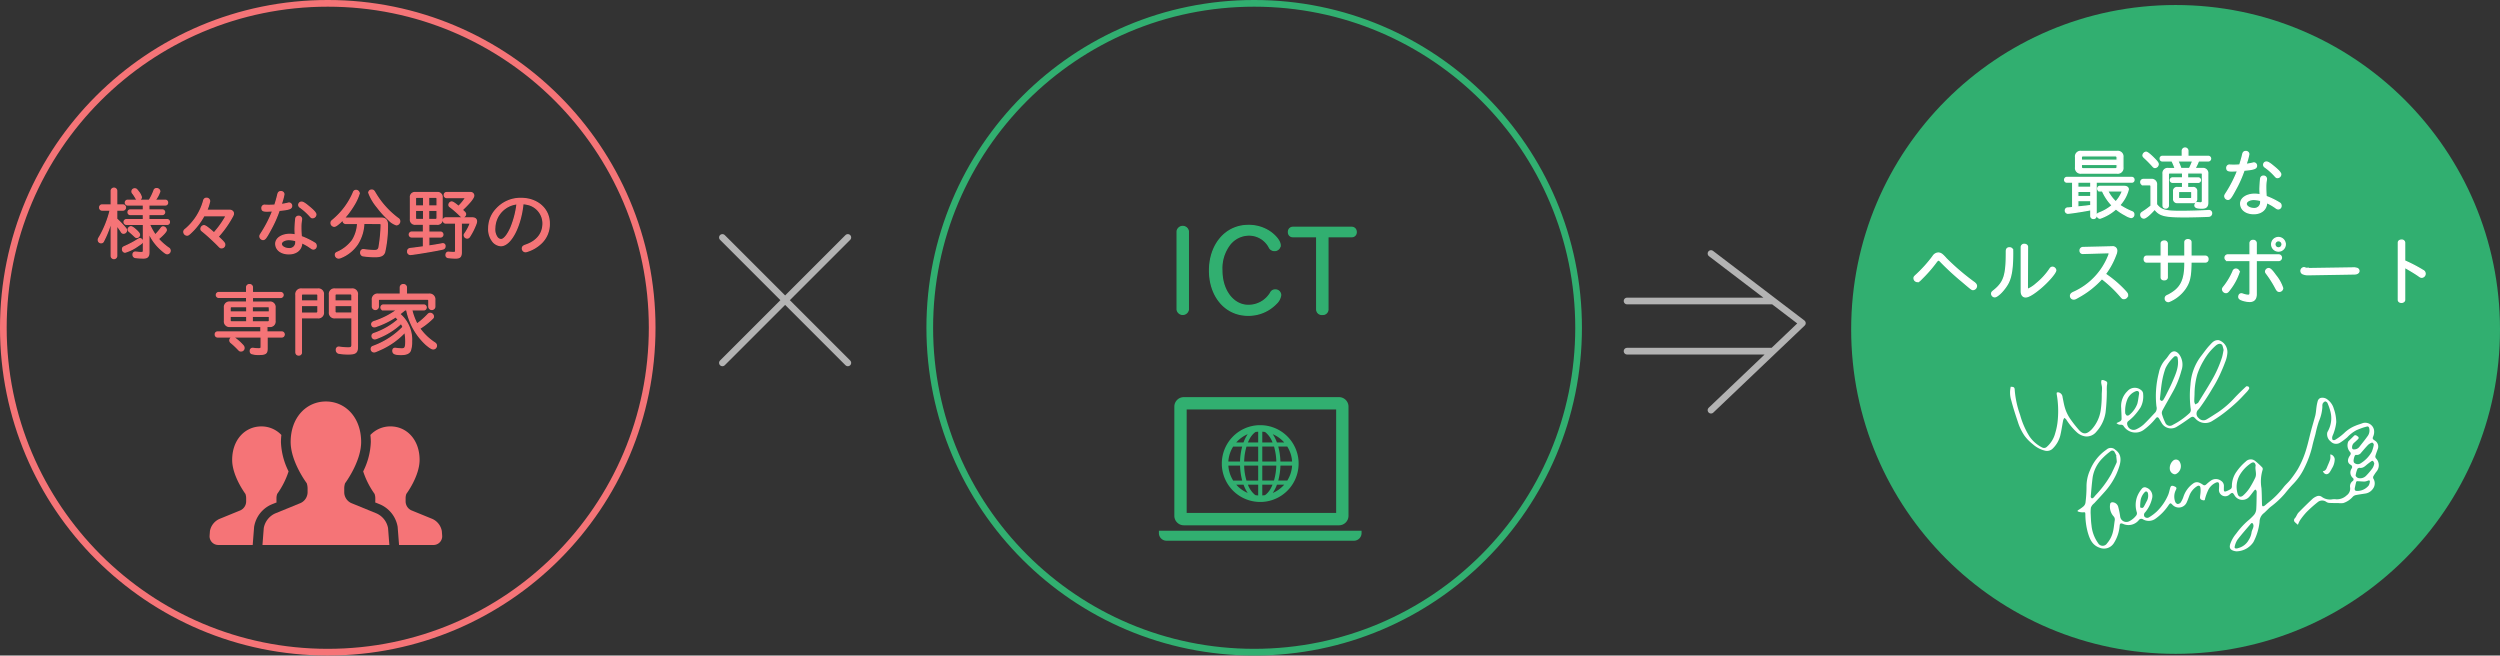 <?xml version="1.0" encoding="UTF-8"?> <svg xmlns="http://www.w3.org/2000/svg" width="574.557" height="150.653" viewBox="0 0 574.557 150.653"><rect x="0" y="0" width="574.557" height="150.653" fill="#333333" stroke="none"/><defs><style>.cls-5{fill:none;stroke-width:1.537px}.cls-2{fill:#31af70}.cls-4{fill:#fff}.cls-5{stroke:#b3b3b3;stroke-linecap:round;stroke-linejoin:round}.cls-6{fill:#209e2c}.cls-9{fill:#f57477}</style></defs><g id="レイヤー_2" data-name="レイヤー 2"><g id="アウトライン"><circle cx="288.239" cy="75.326" r="74.558" stroke-width="1.537" stroke-miterlimit="10" stroke="#31af70" fill="none"></circle><circle class="cls-2" cx="499.999" cy="75.711" r="74.558"></circle><circle cx="75.326" cy="75.326" r="74.558" stroke="#f57477" stroke-width="1.537" stroke-miterlimit="10" fill="none"></circle><path class="cls-4" d="M528.115 120.614c-.282-.244-.491-.4-.667-.584a.618.618 0 01-.006-.953c.324-.386.473-.926.818-1.284a94.697 94.697 0 013.281-3.212 3.682 3.682 0 01.906-.529 1.166 1.166 0 011.166.146 3.161 3.161 0 002.318.571 3.1 3.1 0 011-.014 3.3 3.3 0 002.389-.911 1.9 1.9 0 00.786-1.831 1.5 1.5 0 01.6-1.463.43.43 0 00.031-.7 1.653 1.653 0 01-.248-2.217.556.556 0 00-.253-.806c-.8-.456-.783-1.248-.176-2.127.258-.374.267-.589-.033-.9a2.294 2.294 0 01-.395-2.19c.031-.163.211-.306.342-.439.333-.339.69-.656 1.013-1 .22-.238.479-.212.9.147a.363.363 0 01.046.6c-.3.294-.6.59-.925.858a1.388 1.388 0 00-.432 1.233.378.378 0 00.234.262 1.522 1.522 0 001.451-.6c.6-.791 1.243-1.546 1.811-2.357a2.184 2.184 0 00.415-1.94c-.079-.264-.222-.417-.51-.344-.349.089-.7.177-1.039.3-.468.165-.931.346-1.385.543a8.027 8.027 0 00-2.092 1.626 13.42 13.42 0 01-1.717 1.275 1.691 1.691 0 01-2.088-.307 2.1 2.1 0 01-.823-1.915.963.963 0 01.146-.406 6.167 6.167 0 00.633-4.459 12.509 12.509 0 00-.707-2.064c-.074-.179-.408-.4-.552-.363a1.076 1.076 0 00-.559.533 1.727 1.727 0 00-.055.693 9.875 9.875 0 01-.815 3.366 24.768 24.768 0 00-.769 2.866c-.251.961-.542 1.914-.749 2.884a22.725 22.725 0 01-1.709 4.73 13.875 13.875 0 01-2.658 3.89c-.682.7-1.313 1.46-1.929 2.223a20.268 20.268 0 01-3.236 3.015c-.422.337-.792.739-1.187 1.109a4.645 4.645 0 01-.488.434 2.55 2.55 0 00-.9 1.966 13.027 13.027 0 01-1.4 4.59 4.76 4.76 0 01-3.941 2.151 3.229 3.229 0 01-.687-.15c-.759-.257-.939-.707-.733-1.464a7.437 7.437 0 011.385-2.457 17.871 17.871 0 012.637-2.913 11.994 11.994 0 001.461-1.386 2.29 2.29 0 00.509-1.216c.09-1.322.081-2.652.107-3.979a.772.772 0 00-.037-.3c-.048-.114-.119-.27-.212-.3s-.233.087-.306.177c-.36.441-.686.91-1.057 1.341a2.1 2.1 0 01-3.523-.3c-.379-.59-.488-.617-1.044-.168a1.433 1.433 0 01-2.148-.054 1.4 1.4 0 01-.33-1.142c0-.351.048-.7.023-1.052-.038-.516-.254-.619-.743-.426a3.623 3.623 0 00-1.853 1.913 11.8 11.8 0 00-.6 1.648c-.077.233.006.568-.43.5-.546-.09-.785-.292-.761-.726.022-.379.1-.756.12-1.135a5.312 5.312 0 00-.03-1.048c-.066-.442-.39-.571-.769-.325a4.334 4.334 0 00-1.771 2.164c-.194.522-.381 1.048-.613 1.553a1.989 1.989 0 01-3.3.513c-.417-.429-.493-.391-.847.093a11.717 11.717 0 01-3.135 3.216 2.644 2.644 0 01-2.76.067.692.692 0 00-.957.177 3.048 3.048 0 01-3.627.871c-.62-.254-.746-.035-.787.485a8.628 8.628 0 01-1.356 3.975 2.668 2.668 0 01-3.267 1.01c-1.694-.595-2.254-2-2.7-3.524a15.886 15.886 0 01-.555-4.132c-.012-.522-.065-.513-.568-.471a3.027 3.027 0 01-1.053-.165c-.237-.067-.229-.215-.008-.359a8.334 8.334 0 001.181-.834 1.485 1.485 0 00.474-.832 29.083 29.083 0 00.242-3.759 8.981 8.981 0 01.79-3.692 10.451 10.451 0 013.791-4.767 1.468 1.468 0 012.055.048c1.366.941 1.317 2.337.956 3.607a15.71 15.71 0 01-.743 2 16.332 16.332 0 01-2.8 4.177c-.735.835-1.5 1.644-2.254 2.463a3.9 3.9 0 00-.319.293 2.042 2.042 0 00-.468.752 8.239 8.239 0 00-.044 1.61c.036.819.065 1.643.181 2.453a8.346 8.346 0 001.531 4.1 1.192 1.192 0 002.041.034 6.148 6.148 0 001.362-2.679c.21-.848.264-1.733.408-2.6a1.062 1.062 0 00-.3-.964 3.318 3.318 0 01-.761-2.738c.029-.339.282-.484.625-.454a1.428 1.428 0 011.259 1.15 18.515 18.515 0 01.412 2.016 1.432 1.432 0 002.127 1.173 4.585 4.585 0 001.625-1.382.844.844 0 00.09-.635 5.638 5.638 0 01.01-3.457 6.415 6.415 0 011.155-2 .842.842 0 011.021-.236 2.053 2.053 0 011.306 2.515 7.631 7.631 0 01-1.563 3.145.807.807 0 00-.177 1.006.824.824 0 001.087.138 10.514 10.514 0 001.736-1.306 11.681 11.681 0 002.632-3.846c.215-.524.307-1.1.479-1.639.153-.483.4-.543 1.014-.277.435.189.5.382.259.822a3.39 3.39 0 00-.141 2.689.829.829 0 00.553.516.948.948 0 00.717-.366 5.591 5.591 0 00.611-1.261 6.016 6.016 0 012.326-3.142 1.391 1.391 0 011.42-.084 4 4 0 01.724.411c.336.253.573.141.843-.113a9.056 9.056 0 011.016-.827 1.979 1.979 0 012.313.041 1.4 1.4 0 01.668 1.333c-.008.22 0 .44-.009.66-.015.468.152.588.59.4a5.148 5.148 0 00.979-.49.759.759 0 00.277-.579 5.684 5.684 0 011.063-3.41 12.048 12.048 0 012.133-2.344 1.6 1.6 0 012.058-.2 16.063 16.063 0 011.731 1.582.6.6 0 01.079.535 9.094 9.094 0 00-.268 4.207c.088 1.24.08 2.486.125 3.73.006.147.033.365.126.42a.509.509 0 00.429-.09c.306-.22.576-.492.877-.72a19.742 19.742 0 003.57-3.6c.459-.583 1.049-1.065 1.5-1.652a23.768 23.768 0 001.737-2.472 21.6 21.6 0 002-4.8c.4-1.335.687-2.7 1.045-4.045.311-1.167.664-2.322.972-3.489a10.04 10.04 0 00.18-1.2c.031-.228.043-.46.084-.686a9.821 9.821 0 01.306-1.477 1.1 1.1 0 01.572-.626 1.819 1.819 0 011.685.375 3.916 3.916 0 011.421 2.082 9.5 9.5 0 01.559 3.091 10.212 10.212 0 01-.549 2.377c-.091.337-.287.646-.365.983a1.015 1.015 0 00.071.686c.056.094.437.115.572.024a12.777 12.777 0 002.088-1.561 7.87 7.87 0 012.62-1.7c.547-.239 1.134-.383 1.688-.607a2.064 2.064 0 012.552 1.566 2.69 2.69 0 01-.161 1.459c-.231.535-.18.642.307.971a1.625 1.625 0 01.675 2.1c-.179.5-.374 1-.515 1.517a.689.689 0 00.144.5 2.258 2.258 0 01.085 3.078 11.486 11.486 0 00-.675 1.022.653.653 0 00-.012.548 2.061 2.061 0 01-.129 2.388 2.558 2.558 0 01-1.625 1.036c-.746.122-1.5.215-2.237.363a1.407 1.407 0 00-.706.362 4.923 4.923 0 01-2.192 1.471 4.117 4.117 0 01-1.116.012c-.717-.008-1.434 0-2.15-.04a1.363 1.363 0 01-.652-.23 1.6 1.6 0 00-2.007.078 28.576 28.576 0 00-2.546 2.272 15.88 15.88 0 00-1.517 1.91 6.013 6.013 0 00-.457 1.004zM486.354 104.8l.057-.027a9.124 9.124 0 00-.414-.849.586.586 0 00-.965-.2 14.211 14.211 0 00-1.809 1.568 8.077 8.077 0 00-2.273 4.34c-.2 1.5-.321 3.011-.454 4.52a.493.493 0 00.245.366c.079.043.275-.04.365-.124a6.6 6.6 0 00.511-.592 23.683 23.683 0 003.588-4.827q.613-1.279 1.2-2.568a.808.808 0 00.08-.378c-.028-.409-.085-.819-.131-1.229zm32.05 2.226c-.083-.745-.507-.944-1.076-.57a8.371 8.371 0 00-2.521 2.615 5.492 5.492 0 00-.575 4.31c.178.786.69 1.013 1.3.484a8.818 8.818 0 001.5-1.74 23.405 23.405 0 001.232-2.25c.494-.952-.076-1.957.136-2.85zm-4.269 19.018c.179-.057.433-.127.678-.219a3.769 3.769 0 001.972-1.7 4.212 4.212 0 00.668-1.718c.043-.448.332-.868.422-1.318a1 1 0 00-.148-.8c-.259-.241-.467.112-.62.292-.987 1.15-1.99 2.289-2.91 3.492a4.6 4.6 0 00-.605 1.521c-.103.355.087.506.543.449zm31.426-23.854c-.129-.379-.281-.569-.643-.387a2.524 2.524 0 00-.7.46c-.541.571-1.05 1.173-1.566 1.767a1.177 1.177 0 01-1.179.509c-.09-.018-.275.134-.317.245a3.933 3.933 0 00-.235.915.972.972 0 00.1.633 1.209 1.209 0 001.405.213 7.319 7.319 0 002.659-2.712 8.185 8.185 0 00.476-1.644zm-3.359 5.32c-.127.072-.358.123-.4.242a5.751 5.751 0 00-.423 1.526c-.014.19.378.541.632.595a1.867 1.867 0 001.737-.5 15.043 15.043 0 001.469-1.719 2.761 2.761 0 00.434-1.076c.036-.183-.138-.422-.256-.612a.319.319 0 00-.306-.029c-.327.219-.639.46-.948.7-.566.447-1.048 1.055-1.941.872zm-.073 5.3a3.388 3.388 0 002.248-1.225 2.22 2.22 0 00.268-.89c.038-.287-.16-.332-.407-.246a2.707 2.707 0 01-.75.216c-.477.016-.956-.045-1.435-.061-.222-.008-.5-.095-.574.241-.09.379-.17.76-.257 1.139-.165.724.013.929.907.828zm-50.268 3.8c.49.21.67.159.9-.26.181-.337.362-.675.525-1.02a2.616 2.616 0 00.349-2.01c-.117-.358-.429-.492-.7-.233a3.607 3.607 0 00-.978 1.892 10.137 10.137 0 00-.096 1.634zm-5.455-19.385a6.231 6.231 0 00.89-.419.692.692 0 00.291-.482c0-.85-.064-1.7-.087-2.548a4.755 4.755 0 011.452-3.9 2.236 2.236 0 013.08-.254 1.142 1.142 0 01.515.993 5.361 5.361 0 01-.591 3.007 14.388 14.388 0 01-1.641 2.105 13.816 13.816 0 01-1.209 1.075c-.325.292-.326.717-.019 1.291a1.465 1.465 0 001.938.536 6.694 6.694 0 001.607-1.046c.954-.905 1.835-1.887 2.736-2.847a1.534 1.534 0 00.232-1.336 21.227 21.227 0 01.551-7.709 6.371 6.371 0 011.525-3.071c.4-.4.673-.916 1.044-1.345.671-.773 1.407-.663 2.071.122a4.012 4.012 0 01.543 3.791 20.64 20.64 0 01-2.1 5.1c-.748 1.37-1.544 2.714-2.281 4.09a1.217 1.217 0 00-.067.845 12.15 12.15 0 00.725 1.873 1.139 1.139 0 001.743.549 16.933 16.933 0 003.889-2.737 1.106 1.106 0 00.256-.786 22.642 22.642 0 01-.086-5.65 12.066 12.066 0 012.389-6.573c.663-.838 1.265-1.731 1.991-2.509.5-.535.987-1.192 1.849-1.218a.842.842 0 01.384.039 2.879 2.879 0 011.878 2.9 6.981 6.981 0 01-.543 2.187c-.339.947-.753 1.87-1.167 2.789a29.126 29.126 0 01-1.776 3.264 50.792 50.792 0 01-2.932 4.476c-.072.093-.143.187-.222.273a1.276 1.276 0 00.065 2 1.413 1.413 0 001.805.29c.893-.526 1.757-1.1 2.631-1.66a20.933 20.933 0 003.835-3.347 60.125 60.125 0 012.624-2.575c.094-.087.419-.017.573.081a.48.48 0 01.105.463 4.037 4.037 0 01-.609.792c-.722.764-1.431 1.545-2.2 2.26a39.08 39.08 0 01-2.732 2.329 29.511 29.511 0 01-2.848 1.965 3.017 3.017 0 01-3.925-.465c-.551-.611-.75-.562-1.443-.07-.975.693-1.963 1.373-2.989 1.985a2.486 2.486 0 01-3.36-.936c-.2-.341-.391-.686-.6-1.023-.229-.372-.486-.387-.751-.048a14.725 14.725 0 01-2.819 2.69 3.228 3.228 0 01-4.615-.983.74.74 0 00-.583-.239 1.2 1.2 0 01-1.022-.384zm24.628-16.788a8.929 8.929 0 00-.252-.98c-.228-.585-.91-.579-1.536-.041a13.287 13.287 0 00-2.783 3.425 16.142 16.142 0 00-1.453 3.124 17.11 17.11 0 00-.657 4.671c-.02.565-.069 1.13-.055 1.694a1.985 1.985 0 00.235.615c.2-.111.406-.22.606-.335.035-.02.054-.069.077-.106 1.013-1.658 2.061-3.3 3.027-4.979a26.459 26.459 0 002.407-5.334c.188-.607.275-1.245.384-1.754zm-14.652 11.345c.155.171.237.338.326.341a.554.554 0 00.433-.156 15.58 15.58 0 00.758-1.376c.466-.939.956-1.868 1.364-2.832.715-1.685 1.528-3.358 1.244-5.281-.027-.181-.05-.438-.169-.515a.587.587 0 00-.794.128 8.726 8.726 0 00-1.871 2.561 19.027 19.027 0 00-.782 2.992c-.234 1.373-.346 2.766-.509 4.138zm-7.951 3.255c.122.161.213.4.374.461a.624.624 0 00.546-.129 5.934 5.934 0 001.849-2.559c.2-.726.269-1.486.4-2.231.093-.544-.21-.843-.731-.672a3.436 3.436 0 00-1.933 1.811 7.182 7.182 0 00-.505 3.319zm-26.319-6.159c.1.009.2.021.3.026.384.019.59.168.607.6a22.016 22.016 0 001.242 5.826 18.428 18.428 0 002.155 4.959 7.722 7.722 0 002.915 2.55.908.908 0 001.094-.163 6.238 6.238 0 001.89-3.056 14.667 14.667 0 00.613-3.171 22.453 22.453 0 00-.244-5.827c-.03-.139-.016-.393.056-.426a.761.761 0 01.491.013 1.2 1.2 0 01.793 1.055c.146.687.259 1.382.434 2.062a9.163 9.163 0 001.508 3.188 26.455 26.455 0 001.876 2.36c1.083 1.156 1.869.791 2.841-.158a8.361 8.361 0 002.107-4.42 23.862 23.862 0 00.238-3.719c.026-.5.076-.993.061-1.489-.01-.342-.132-.68-.168-1.023a1.437 1.437 0 01.056-.684c.028-.065.39-.05.564.018.825.326.818.386.674 1.235a11.273 11.273 0 00-.017 1.34 43.781 43.781 0 01-.293 4.843 8.5 8.5 0 01-2.111 4.405 2.849 2.849 0 01-2.611 1.064 3.785 3.785 0 01-1.961-1.011 14.66 14.66 0 01-2.366-2.877 2.043 2.043 0 00-.422-.362 2.419 2.419 0 00-.271.556c-.234 1.187-.394 2.391-.68 3.564a6.357 6.357 0 01-1.619 2.831 1.882 1.882 0 01-1.861.595 6.435 6.435 0 01-2.8-1.479 10.155 10.155 0 01-1.9-1.929 11.862 11.862 0 01-1.571-3.269c-.539-1.59-1.056-3.193-1.478-4.817a6 6 0 01-.142-3.21z"></path><path class="cls-4" d="M498.669 107.753a2.274 2.274 0 01.815-1.931.98.98 0 011.485.354 2.01 2.01 0 01-.468 2.5c-.379.3-.63.429-1.056.226a1.347 1.347 0 01-.776-1.149zm35.171.526c.548-.019.765-.4.941-.841.254-.632.561-1.247.758-1.9a3.732 3.732 0 000-1.082c.475-.044 1.011.537 1.032 1.085a4.073 4.073 0 01-.663 2.143 6.386 6.386 0 01-.529.9c-.499.635-1.206.496-1.539-.305z"></path><path class="cls-5" d="M166.026 54.573l28.824 28.824m0-28.824l-28.824 28.824"></path><path class="cls-6" d="M273.1 71.138a1.293 1.293 0 01-2.56 0V53.162a1.293 1.293 0 012.56 0zm18.574-17.976c1.451.939 2.531 2.3 2.531 3.214a1.266 1.266 0 01-1.305 1.194 1.306 1.306 0 01-1.2-.77 5.251 5.251 0 00-4.778-2.788 5.656 5.656 0 00-4.38 2.275 9.057 9.057 0 00-1.735 5.916c0 4.551 2.617 7.992 6.087 7.992a5.926 5.926 0 005.12-2.872 1.139 1.139 0 011.052-.682 1.2 1.2 0 011.252 1.194 3.222 3.222 0 01-1.053 1.935 8.768 8.768 0 01-6.456 2.672c-5.149 0-8.818-4.294-8.818-10.267 0-6 3.726-10.353 8.874-10.353a8.617 8.617 0 014.809 1.34zm5.459 1.223a.972.972 0 01-1-1.053 1 1 0 011-1.08h13.539a1 1 0 01.995 1.052.98.98 0 01-.995 1.081h-5.49v16.753a1.158 1.158 0 01-1.279 1.109 1.144 1.144 0 01-1.281-1.109V54.385z"></path><path class="cls-2" d="M273.1 71.138a1.293 1.293 0 01-2.56 0V53.162a1.293 1.293 0 012.56 0zm18.574-17.976c1.451.939 2.531 2.3 2.531 3.214a1.266 1.266 0 01-1.305 1.194 1.306 1.306 0 01-1.2-.77 5.251 5.251 0 00-4.778-2.788 5.656 5.656 0 00-4.38 2.275 9.057 9.057 0 00-1.735 5.916c0 4.551 2.617 7.992 6.087 7.992a5.926 5.926 0 005.12-2.872 1.139 1.139 0 011.052-.682 1.2 1.2 0 011.252 1.194 3.222 3.222 0 01-1.053 1.935 8.768 8.768 0 01-6.456 2.672c-5.149 0-8.818-4.294-8.818-10.267 0-6 3.726-10.353 8.874-10.353a8.617 8.617 0 014.809 1.34zm5.459 1.223a.972.972 0 01-1-1.053 1 1 0 011-1.08h13.539a1 1 0 01.995 1.052.98.98 0 01-.995 1.081h-5.49v16.753a1.158 1.158 0 01-1.279 1.109 1.144 1.144 0 01-1.281-1.109V54.385z"></path><path d="M273.1 71.138a1.293 1.293 0 01-2.56 0V53.162a1.293 1.293 0 012.56 0zm18.574-17.976c1.451.939 2.531 2.3 2.531 3.214a1.266 1.266 0 01-1.305 1.194 1.306 1.306 0 01-1.2-.77 5.251 5.251 0 00-4.778-2.788 5.656 5.656 0 00-4.38 2.275 9.057 9.057 0 00-1.735 5.916c0 4.551 2.617 7.992 6.087 7.992a5.926 5.926 0 005.12-2.872 1.139 1.139 0 011.052-.682 1.2 1.2 0 011.252 1.194 3.222 3.222 0 01-1.053 1.935 8.768 8.768 0 01-6.456 2.672c-5.149 0-8.818-4.294-8.818-10.267 0-6 3.726-10.353 8.874-10.353a8.617 8.617 0 014.809 1.34zm5.459 1.223a.972.972 0 01-1-1.053 1 1 0 011-1.08h13.539a1 1 0 01.995 1.052.98.98 0 01-.995 1.081h-5.49v16.753a1.158 1.158 0 01-1.279 1.109 1.144 1.144 0 01-1.281-1.109V54.385z" stroke-width=".304" stroke="#31af70" fill="none"></path><path class="cls-6" d="M474.99 41.85a.49.49 0 01-.477-.531.5.5 0 01.477-.531h14.961a.5.5 0 01.478.531.48.48 0 01-.478.531h-8.223v7.816a.561.561 0 01-.6.53.55.55 0 01-.6-.53v-1.485c-1.522.318-4.758.813-5.253.813a.58.58 0 01-.6-.619.533.533 0 01.583-.565c.336-.018.69-.054 1.1-.107V41.85zm11.566-7.039a1.166 1.166 0 011.326 1.308v2.335a1.172 1.172 0 01-1.326 1.326h-8.224a1.167 1.167 0 01-1.308-1.326v-2.335a1.147 1.147 0 011.308-1.308zm-9.037 8.241h3.007v-1.2h-3.007zm0 2.122h3.007v-1.2h-3.007zm0 2.405l.5-.053c.23-.017.442-.035.513-.052l.849-.089.548-.07.6-.072v-1.149h-3.007zm9.054-11.336c0-.3-.141-.442-.46-.442h-7.338a.386.386 0 00-.443.442v.584h8.241zm-8.241 2.087c0 .3.142.46.443.46h7.338a.4.4 0 00.46-.46v-.548h-8.241zm4.244 5.535a.481.481 0 01-.459-.512.471.471 0 01.459-.513h5.554c.637 0 .99.247.99.689a8.355 8.355 0 01-2 3.626 15.382 15.382 0 002.865 1.521.606.606 0 01.407.637.65.65 0 01-.619.671 4.078 4.078 0 01-1.309-.565 11.621 11.621 0 01-2.176-1.433 10.461 10.461 0 01-3.66 2.158.678.678 0 01-.637-.672c0-.3.071-.354.637-.584a10.307 10.307 0 002.812-1.68 11.316 11.316 0 01-2.246-3.343zm1.8 0a8.551 8.551 0 001.874 2.547 7.569 7.569 0 001.5-2.37c0-.123-.088-.177-.282-.177zm9.99-1.06c0-.248-.124-.354-.371-.354h-1.432a.564.564 0 01-.549-.6.555.555 0 01.549-.6h1.786a1.1 1.1 0 011.256 1.238v4.493c1.025 1.343 1.963 1.608 5.694 1.608 1.574 0 5.323-.105 6.189-.194h.142a.59.59 0 01.637.619.661.661 0 01-.619.672c-.637.053-4.085.141-5.376.141-4.811 0-5.943-.283-7.075-1.786-1.114 1.274-2.086 2.069-2.493 2.069a.73.73 0 01-.69-.76c0-.283.106-.407.5-.655a18.057 18.057 0 001.856-1.361zm.707-6.35c.726.726.92 1.009.92 1.291a.78.78 0 01-.707.743c-.213 0-.3-.052-.584-.371a26.87 26.87 0 00-1.874-1.892c-.23-.212-.318-.354-.318-.531a.846.846 0 01.689-.708c.284 0 .938.513 1.874 1.468zm6.473-1.839a.639.639 0 011.274 0v1.326h4.757a.517.517 0 010 1.027h-2.317a10.069 10.069 0 01-.849 1.768h1.769a1.068 1.068 0 011.2 1.2v6.649c0 .866-.39 1.238-1.291 1.238-1.221 0-1.646-.177-1.646-.672a3.2 3.2 0 01.16-.442.866.866 0 01.283-.142l.866.071a.5.5 0 00.39-.23 1.184 1.184 0 00.035-.3v-6.03a.31.31 0 00-.354-.353h-3.077V40.9h2.53a.5.5 0 010 .99h-2.53v1.221h1.2a.772.772 0 01.885.883v1.662a.787.787 0 01-.885.885h-3.5a.786.786 0 01-.884-.885v-1.684a.761.761 0 01.867-.866h1.184v-1.221h-2.383a.5.5 0 010-.99h2.387v-1.167H498.7a.327.327 0 00-.371.371v7.179a.562.562 0 01-.6.532.553.553 0 01-.6-.532V39.94a1.054 1.054 0 011.2-1.2h1.591a13.51 13.51 0 00-.742-1.768h-2.246a.482.482 0 01-.46-.514.471.471 0 01.46-.513h4.615zm1.646 4.121a14.731 14.731 0 00.759-1.768h-3.465a13.563 13.563 0 01.724 1.768zm-2.53 6.65c0 .177.071.247.266.264h2.546c.177 0 .248-.087.265-.264v-1.132c0-.177-.088-.248-.265-.266h-2.546a.235.235 0 00-.266.266zm12.497-7.41c.566 0 .8 0 1.592-.053.23-.708.5-1.609.69-2.459.106-.441.3-.637.671-.637a.647.647 0 01.709.567 13.292 13.292 0 01-.6 2.211l-.053.176a12.69 12.69 0 001.591-.283.9.9 0 01.248-.053.618.618 0 01.583.655c0 .6-.583.813-2.864 1.007a26.763 26.763 0 01-1.981 4.457c-.972 1.822-1.291 2.246-1.7 2.246a.747.747 0 01-.724-.69c0-.229.017-.265.335-.761a28.863 28.863 0 002.618-5.127c-.655.035-.955.052-1.433.052-.8 0-1.062-.177-1.062-.672a.61.61 0 01.62-.672.713.713 0 01.176.018zm6.244 5.535c0-.619.087-1.893.159-2.441a.618.618 0 01.618-.584.643.643 0 01.69.6 2.243 2.243 0 01-.053.425 9.271 9.271 0 00-.106 1.555c0 .549.018.991.088 2.087a17.053 17.053 0 013.06 1.486.686.686 0 01.371.619.672.672 0 01-.6.743c-.2 0-.336-.053-.672-.3a11.284 11.284 0 00-2.052-1.167c0 1.538-1.167 2.565-2.935 2.565-1.786 0-3.007-.938-3.007-2.318 0-1.219 1.38-2.139 3.236-2.139a6.458 6.458 0 011.256.141c-.036-.635-.056-.954-.056-1.272zm.176 2.564a7.339 7.339 0 00-1.592-.248c-.972 0-1.768.443-1.768 1.009 0 .583.831 1.1 1.8 1.1a1.448 1.448 0 001.556-1.521zm3.006-7.781c1.114.919 1.574 1.433 1.574 1.786a.765.765 0 01-.725.725c-.247 0-.319-.053-.655-.442a13.674 13.674 0 00-2.209-1.964.613.613 0 01.335-1.149c.301 0 .743.266 1.68 1.049zm-76.232 20.22a7.738 7.738 0 01.884.9 54.568 54.568 0 006.491 5.535c.353.283.5.513.5.779a.828.828 0 01-.761.813c-.3 0-.3 0-2.547-1.91a62.812 62.812 0 01-4.774-4.386c-.336-.371-.5-.477-.637-.477-.159 0-.3.124-.689.654a31.538 31.538 0 01-3.12 3.557c-.689.707-.724.724-1.06.724a.787.787 0 01-.743-.76c0-.265.071-.353.6-.831a30.439 30.439 0 003.767-4.209 1.5 1.5 0 011.2-.743 1.452 1.452 0 01.889.354zm16.087-1.274c.106.159.106.2.106 1.027 0 3.254-.3 5.252-.99 6.667-.743 1.5-2.423 3.271-3.131 3.271a.73.73 0 01-.689-.707c0-.283.088-.39.566-.761 2.334-1.91 2.829-3.484 2.811-8.965 0-.567.23-.814.726-.814a.733.733 0 01.601.282zm3.484 8.737c0 .353.053.5.177.5a7.39 7.39 0 001.892-1.255 15.631 15.631 0 003.148-3.432.685.685 0 01.566-.371.794.794 0 01.742.69c0 .6-1.8 2.67-3.625 4.191-1.539 1.273-2.653 1.928-3.29 1.928-.618 0-.99-.5-.99-1.291V56.764a.643.643 0 01.691-.6c.423 0 .724.247.724.583zm19.535-9.249a.886.886 0 011.009.9 2.63 2.63 0 01-.248.973 17.266 17.266 0 01-2.388 4.385 25.693 25.693 0 014.568 3.893c.477.53.549.654.549.937a.843.843 0 01-.8.8c-.319 0-.354-.018-.849-.6a28.725 28.725 0 00-4.245-4 20.361 20.361 0 01-5.287 4.191c-.831.478-.92.513-1.2.513a.719.719 0 01-.424-1.291 2.807 2.807 0 01.6-.319 15.408 15.408 0 007.8-8.169 2.113 2.113 0 00.212-.691c0-.123-.106-.177-.336-.177l-5.677.16a.616.616 0 01-.69-.655.673.673 0 01.708-.689zm16.689-1.097c0-.318.283-.548.689-.548s.691.23.691.548v3.254h3.377a.61.61 0 01.531.673.592.592 0 01-.531.654h-3.377c-.037 3.359-.319 4.615-1.363 6.137a8.474 8.474 0 01-3.112 2.67c-.46.23-.584.283-.761.283a.683.683 0 01-.654-.726.637.637 0 01.3-.565 2.228 2.228 0 01.371-.177c2.936-1.521 3.89-3.413 3.838-7.622h-4.067v3.537c0 .317-.283.548-.689.548-.425 0-.691-.212-.691-.548v-3.537h-3.377c-.318 0-.531-.283-.531-.654 0-.408.213-.673.531-.673h3.377V55.95c0-.318.284-.548.691-.548a.616.616 0 01.689.548v2.936h4.068zm12.444 6.897a13.41 13.41 0 01-2.034 3.856c-.53.724-.672.848-1.008.848a.8.8 0 01-.743-.724c0-.231.054-.318.407-.743a15.915 15.915 0 002-3.4.68.68 0 01.654-.512.732.732 0 01.724.675zm2.528-6.7a.635.635 0 01.708-.566.629.629 0 01.69.566v2.759h5.253a.643.643 0 010 1.272h-5.253v7.747c0 1.1-.513 1.663-1.486 1.663a5.524 5.524 0 01-1.962-.408c-.373-.176-.532-.353-.532-.636 0-.407.231-.69.567-.69a.985.985 0 01.388.088 4.217 4.217 0 001.15.248c.372 0 .477-.124.477-.566v-7.448h-5.2a.643.643 0 010-1.272h5.2zm5.837 7.446a8.94 8.94 0 011.645 2.953.76.76 0 01-.761.724c-.336 0-.5-.141-.813-.742a24.7 24.7 0 00-2.105-3.325c-.194-.265-.229-.336-.229-.513a.722.722 0 01.689-.637c.354-.002.742.37 1.574 1.538zm2.245-7.128a1.556 1.556 0 11-1.538-1.556 1.573 1.573 0 011.536 1.554zm-2.386 0a.831.831 0 101.662 0 .831.831 0 10-1.662 0zm7.684 6.984a3 3 0 01-1.308-.248.743.743 0 01-.373-.619.752.752 0 01.691-.742.871.871 0 01.159.035 2.32 2.32 0 00.742.159l.124.017a.064.064 0 00.053.018l.054-.018 10.522-.159h.035l.053.018c.549.106.584.124.743.3a.74.74 0 01.142.371c0 .389-.407.672-.973.69zm22.137 5.782c0 .319-.3.567-.725.567s-.707-.23-.707-.567V55.756c0-.336.3-.565.725-.565a.634.634 0 01.707.565v4.209a34.312 34.312 0 014.245 2.211.81.81 0 01-.283 1.538c-.231 0-.354-.053-.761-.354-.725-.512-2.033-1.308-3.2-1.945z"></path><path class="cls-4" d="M474.99 41.85a.49.49 0 01-.477-.531.5.5 0 01.477-.531h14.961a.5.5 0 01.478.531.48.48 0 01-.478.531h-8.223v7.816a.561.561 0 01-.6.53.55.55 0 01-.6-.53v-1.485c-1.522.318-4.758.813-5.253.813a.58.58 0 01-.6-.619.533.533 0 01.583-.565c.336-.018.69-.054 1.1-.107V41.85zm11.566-7.039a1.166 1.166 0 011.326 1.308v2.335a1.172 1.172 0 01-1.326 1.326h-8.224a1.167 1.167 0 01-1.308-1.326v-2.335a1.147 1.147 0 011.308-1.308zm-9.037 8.241h3.007v-1.2h-3.007zm0 2.122h3.007v-1.2h-3.007zm0 2.405l.5-.053c.23-.017.442-.035.513-.052l.849-.089.548-.07.6-.072v-1.149h-3.007zm9.054-11.336c0-.3-.141-.442-.46-.442h-7.338a.386.386 0 00-.443.442v.584h8.241zm-8.241 2.087c0 .3.142.46.443.46h7.338a.4.4 0 00.46-.46v-.548h-8.241zm4.244 5.535a.481.481 0 01-.459-.512.471.471 0 01.459-.513h5.554c.637 0 .99.247.99.689a8.355 8.355 0 01-2 3.626 15.382 15.382 0 002.865 1.521.606.606 0 01.407.637.65.65 0 01-.619.671 4.078 4.078 0 01-1.309-.565 11.621 11.621 0 01-2.176-1.433 10.461 10.461 0 01-3.66 2.158.678.678 0 01-.637-.672c0-.3.071-.354.637-.584a10.307 10.307 0 002.812-1.68 11.316 11.316 0 01-2.246-3.343zm1.8 0a8.551 8.551 0 001.874 2.547 7.569 7.569 0 001.5-2.37c0-.123-.088-.177-.282-.177zm9.99-1.06c0-.248-.124-.354-.371-.354h-1.432a.564.564 0 01-.549-.6.555.555 0 01.549-.6h1.786a1.1 1.1 0 011.256 1.238v4.493c1.025 1.343 1.963 1.608 5.694 1.608 1.574 0 5.323-.105 6.189-.194h.142a.59.59 0 01.637.619.661.661 0 01-.619.672c-.637.053-4.085.141-5.376.141-4.811 0-5.943-.283-7.075-1.786-1.114 1.274-2.086 2.069-2.493 2.069a.73.73 0 01-.69-.76c0-.283.106-.407.5-.655a18.057 18.057 0 001.856-1.361zm.707-6.35c.726.726.92 1.009.92 1.291a.78.78 0 01-.707.743c-.213 0-.3-.052-.584-.371a26.87 26.87 0 00-1.874-1.892c-.23-.212-.318-.354-.318-.531a.846.846 0 01.689-.708c.284 0 .938.513 1.874 1.468zm6.473-1.839a.639.639 0 011.274 0v1.326h4.757a.517.517 0 010 1.027h-2.317a10.069 10.069 0 01-.849 1.768h1.769a1.068 1.068 0 011.2 1.2v6.649c0 .866-.39 1.238-1.291 1.238-1.221 0-1.646-.177-1.646-.672a3.2 3.2 0 01.16-.442.866.866 0 01.283-.142l.866.071a.5.5 0 00.39-.23 1.184 1.184 0 00.035-.3v-6.03a.31.31 0 00-.354-.353h-3.077V40.9h2.53a.5.5 0 010 .99h-2.53v1.221h1.2a.772.772 0 01.885.883v1.662a.787.787 0 01-.885.885h-3.5a.786.786 0 01-.884-.885v-1.684a.761.761 0 01.867-.866h1.184v-1.221h-2.383a.5.5 0 010-.99h2.387v-1.167H498.7a.327.327 0 00-.371.371v7.179a.562.562 0 01-.6.532.553.553 0 01-.6-.532V39.94a1.054 1.054 0 011.2-1.2h1.591a13.51 13.51 0 00-.742-1.768h-2.246a.482.482 0 01-.46-.514.471.471 0 01.46-.513h4.615zm1.646 4.121a14.731 14.731 0 00.759-1.768h-3.465a13.563 13.563 0 01.724 1.768zm-2.53 6.65c0 .177.071.247.266.264h2.546c.177 0 .248-.087.265-.264v-1.132c0-.177-.088-.248-.265-.266h-2.546a.235.235 0 00-.266.266zm12.497-7.41c.566 0 .8 0 1.592-.053.23-.708.5-1.609.69-2.459.106-.441.3-.637.671-.637a.647.647 0 01.709.567 13.292 13.292 0 01-.6 2.211l-.053.176a12.69 12.69 0 001.591-.283.9.9 0 01.248-.053.618.618 0 01.583.655c0 .6-.583.813-2.864 1.007a26.763 26.763 0 01-1.981 4.457c-.972 1.822-1.291 2.246-1.7 2.246a.747.747 0 01-.724-.69c0-.229.017-.265.335-.761a28.863 28.863 0 002.618-5.127c-.655.035-.955.052-1.433.052-.8 0-1.062-.177-1.062-.672a.61.61 0 01.62-.672.713.713 0 01.176.018zm6.244 5.535c0-.619.087-1.893.159-2.441a.618.618 0 01.618-.584.643.643 0 01.69.6 2.243 2.243 0 01-.053.425 9.271 9.271 0 00-.106 1.555c0 .549.018.991.088 2.087a17.053 17.053 0 013.06 1.486.686.686 0 01.371.619.672.672 0 01-.6.743c-.2 0-.336-.053-.672-.3a11.284 11.284 0 00-2.052-1.167c0 1.538-1.167 2.565-2.935 2.565-1.786 0-3.007-.938-3.007-2.318 0-1.219 1.38-2.139 3.236-2.139a6.458 6.458 0 011.256.141c-.036-.635-.056-.954-.056-1.272zm.176 2.564a7.339 7.339 0 00-1.592-.248c-.972 0-1.768.443-1.768 1.009 0 .583.831 1.1 1.8 1.1a1.448 1.448 0 001.556-1.521zm3.006-7.781c1.114.919 1.574 1.433 1.574 1.786a.765.765 0 01-.725.725c-.247 0-.319-.053-.655-.442a13.674 13.674 0 00-2.209-1.964.613.613 0 01.335-1.149c.301 0 .743.266 1.68 1.049zm-76.232 20.22a7.738 7.738 0 01.884.9 54.568 54.568 0 006.491 5.535c.353.283.5.513.5.779a.828.828 0 01-.761.813c-.3 0-.3 0-2.547-1.91a62.812 62.812 0 01-4.774-4.386c-.336-.371-.5-.477-.637-.477-.159 0-.3.124-.689.654a31.538 31.538 0 01-3.12 3.557c-.689.707-.724.724-1.06.724a.787.787 0 01-.743-.76c0-.265.071-.353.6-.831a30.439 30.439 0 003.767-4.209 1.5 1.5 0 011.2-.743 1.452 1.452 0 01.889.354zm16.087-1.274c.106.159.106.2.106 1.027 0 3.254-.3 5.252-.99 6.667-.743 1.5-2.423 3.271-3.131 3.271a.73.73 0 01-.689-.707c0-.283.088-.39.566-.761 2.334-1.91 2.829-3.484 2.811-8.965 0-.567.23-.814.726-.814a.733.733 0 01.601.282zm3.484 8.737c0 .353.053.5.177.5a7.39 7.39 0 001.892-1.255 15.631 15.631 0 003.148-3.432.685.685 0 01.566-.371.794.794 0 01.742.69c0 .6-1.8 2.67-3.625 4.191-1.539 1.273-2.653 1.928-3.29 1.928-.618 0-.99-.5-.99-1.291V56.764a.643.643 0 01.691-.6c.423 0 .724.247.724.583zm19.535-9.249a.886.886 0 011.009.9 2.63 2.63 0 01-.248.973 17.266 17.266 0 01-2.388 4.385 25.693 25.693 0 014.568 3.893c.477.53.549.654.549.937a.843.843 0 01-.8.8c-.319 0-.354-.018-.849-.6a28.725 28.725 0 00-4.245-4 20.361 20.361 0 01-5.287 4.191c-.831.478-.92.513-1.2.513a.719.719 0 01-.424-1.291 2.807 2.807 0 01.6-.319 15.408 15.408 0 007.8-8.169 2.113 2.113 0 00.212-.691c0-.123-.106-.177-.336-.177l-5.677.16a.616.616 0 01-.69-.655.673.673 0 01.708-.689zm16.689-1.097c0-.318.283-.548.689-.548s.691.23.691.548v3.254h3.377a.61.61 0 01.531.673.592.592 0 01-.531.654h-3.377c-.037 3.359-.319 4.615-1.363 6.137a8.474 8.474 0 01-3.112 2.67c-.46.23-.584.283-.761.283a.683.683 0 01-.654-.726.637.637 0 01.3-.565 2.228 2.228 0 01.371-.177c2.936-1.521 3.89-3.413 3.838-7.622h-4.067v3.537c0 .317-.283.548-.689.548-.425 0-.691-.212-.691-.548v-3.537h-3.377c-.318 0-.531-.283-.531-.654 0-.408.213-.673.531-.673h3.377V55.95c0-.318.284-.548.691-.548a.616.616 0 01.689.548v2.936h4.068zm12.444 6.897a13.41 13.41 0 01-2.034 3.856c-.53.724-.672.848-1.008.848a.8.8 0 01-.743-.724c0-.231.054-.318.407-.743a15.915 15.915 0 002-3.4.68.68 0 01.654-.512.732.732 0 01.724.675zm2.528-6.7a.635.635 0 01.708-.566.629.629 0 01.69.566v2.759h5.253a.643.643 0 010 1.272h-5.253v7.747c0 1.1-.513 1.663-1.486 1.663a5.524 5.524 0 01-1.962-.408c-.373-.176-.532-.353-.532-.636 0-.407.231-.69.567-.69a.985.985 0 01.388.088 4.217 4.217 0 001.15.248c.372 0 .477-.124.477-.566v-7.448h-5.2a.643.643 0 010-1.272h5.2zm5.837 7.446a8.94 8.94 0 011.645 2.953.76.76 0 01-.761.724c-.336 0-.5-.141-.813-.742a24.7 24.7 0 00-2.105-3.325c-.194-.265-.229-.336-.229-.513a.722.722 0 01.689-.637c.354-.002.742.37 1.574 1.538zm2.245-7.128a1.556 1.556 0 11-1.538-1.556 1.573 1.573 0 011.536 1.554zm-2.386 0a.831.831 0 101.662 0 .831.831 0 10-1.662 0zm7.684 6.984a3 3 0 01-1.308-.248.743.743 0 01-.373-.619.752.752 0 01.691-.742.871.871 0 01.159.035 2.32 2.32 0 00.742.159l.124.017a.064.064 0 00.053.018l.054-.018 10.522-.159h.035l.053.018c.549.106.584.124.743.3a.74.74 0 01.142.371c0 .389-.407.672-.973.69zm22.137 5.782c0 .319-.3.567-.725.567s-.707-.23-.707-.567V55.756c0-.336.3-.565.725-.565a.634.634 0 01.707.565v4.209a34.312 34.312 0 014.245 2.211.81.81 0 01-.283 1.538c-.231 0-.354-.053-.761-.354-.725-.512-2.033-1.308-3.2-1.945z"></path><path d="M474.99 41.85a.49.49 0 01-.477-.531.5.5 0 01.477-.531h14.961a.5.5 0 01.478.531.48.48 0 01-.478.531h-8.223v7.816a.561.561 0 01-.6.53.55.55 0 01-.6-.53v-1.485c-1.522.318-4.758.813-5.253.813a.58.58 0 01-.6-.619.533.533 0 01.583-.565c.336-.018.69-.054 1.1-.107V41.85zm11.566-7.039a1.166 1.166 0 011.326 1.308v2.335a1.172 1.172 0 01-1.326 1.326h-8.224a1.167 1.167 0 01-1.308-1.326v-2.335a1.147 1.147 0 011.308-1.308zm-9.037 8.241h3.007v-1.2h-3.007zm0 2.122h3.007v-1.2h-3.007zm0 2.405l.5-.053c.23-.017.442-.035.513-.052l.849-.089.548-.07.6-.072v-1.149h-3.007zm9.054-11.336c0-.3-.141-.442-.46-.442h-7.338a.386.386 0 00-.443.442v.584h8.241zm-8.241 2.087c0 .3.142.46.443.46h7.338a.4.4 0 00.46-.46v-.548h-8.241zm4.244 5.535a.481.481 0 01-.459-.512.471.471 0 01.459-.513h5.554c.637 0 .99.247.99.689a8.355 8.355 0 01-2 3.626 15.382 15.382 0 002.865 1.521.606.606 0 01.407.637.65.65 0 01-.619.671 4.078 4.078 0 01-1.309-.565 11.621 11.621 0 01-2.176-1.433 10.461 10.461 0 01-3.66 2.158.678.678 0 01-.637-.672c0-.3.071-.354.637-.584a10.307 10.307 0 002.812-1.68 11.316 11.316 0 01-2.246-3.343zm1.8 0a8.551 8.551 0 001.874 2.547 7.569 7.569 0 001.5-2.37c0-.123-.088-.177-.282-.177zm9.99-1.06c0-.248-.124-.354-.371-.354h-1.432a.564.564 0 01-.549-.6.555.555 0 01.549-.6h1.786a1.1 1.1 0 011.256 1.238v4.493c1.025 1.343 1.963 1.608 5.694 1.608 1.574 0 5.323-.105 6.189-.194h.142a.59.59 0 01.637.619.661.661 0 01-.619.672c-.637.053-4.085.141-5.376.141-4.811 0-5.943-.283-7.075-1.786-1.114 1.274-2.086 2.069-2.493 2.069a.73.73 0 01-.69-.76c0-.283.106-.407.5-.655a18.057 18.057 0 001.856-1.361zm.707-6.35c.726.726.92 1.009.92 1.291a.78.78 0 01-.707.743c-.213 0-.3-.052-.584-.371a26.87 26.87 0 00-1.874-1.892c-.23-.212-.318-.354-.318-.531a.846.846 0 01.689-.708c.284 0 .938.513 1.874 1.468zm6.473-1.839a.639.639 0 011.274 0v1.326h4.757a.517.517 0 010 1.027h-2.317a10.069 10.069 0 01-.849 1.768h1.769a1.068 1.068 0 011.2 1.2v6.649c0 .866-.39 1.238-1.291 1.238-1.221 0-1.646-.177-1.646-.672a3.2 3.2 0 01.16-.442.866.866 0 01.283-.142l.866.071a.5.5 0 00.39-.23 1.184 1.184 0 00.035-.3v-6.03a.31.31 0 00-.354-.353h-3.077V40.9h2.53a.5.5 0 010 .99h-2.53v1.221h1.2a.772.772 0 01.885.883v1.662a.787.787 0 01-.885.885h-3.5a.786.786 0 01-.884-.885v-1.684a.761.761 0 01.867-.866h1.184v-1.221h-2.383a.5.5 0 010-.99h2.387v-1.167H498.7a.327.327 0 00-.371.371v7.179a.562.562 0 01-.6.532.553.553 0 01-.6-.532V39.94a1.054 1.054 0 011.2-1.2h1.591a13.51 13.51 0 00-.742-1.768h-2.246a.482.482 0 01-.46-.514.471.471 0 01.46-.513h4.615zm1.646 4.121a14.731 14.731 0 00.759-1.768h-3.465a13.563 13.563 0 01.724 1.768zm-2.53 6.65c0 .177.071.247.266.264h2.546c.177 0 .248-.087.265-.264v-1.132c0-.177-.088-.248-.265-.266h-2.546a.235.235 0 00-.266.266zm12.497-7.41c.566 0 .8 0 1.592-.053.23-.708.5-1.609.69-2.459.106-.441.3-.637.671-.637a.647.647 0 01.709.567 13.292 13.292 0 01-.6 2.211l-.053.176a12.69 12.69 0 001.591-.283.9.9 0 01.248-.053.618.618 0 01.583.655c0 .6-.583.813-2.864 1.007a26.763 26.763 0 01-1.981 4.457c-.972 1.822-1.291 2.246-1.7 2.246a.747.747 0 01-.724-.69c0-.229.017-.265.335-.761a28.863 28.863 0 002.618-5.127c-.655.035-.955.052-1.433.052-.8 0-1.062-.177-1.062-.672a.61.61 0 01.62-.672.713.713 0 01.176.018zm6.244 5.535c0-.619.087-1.893.159-2.441a.618.618 0 01.618-.584.643.643 0 01.69.6 2.243 2.243 0 01-.053.425 9.271 9.271 0 00-.106 1.555c0 .549.018.991.088 2.087a17.053 17.053 0 013.06 1.486.686.686 0 01.371.619.672.672 0 01-.6.743c-.2 0-.336-.053-.672-.3a11.284 11.284 0 00-2.052-1.167c0 1.538-1.167 2.565-2.935 2.565-1.786 0-3.007-.938-3.007-2.318 0-1.219 1.38-2.139 3.236-2.139a6.458 6.458 0 011.256.141c-.036-.635-.056-.954-.056-1.272zm.176 2.564a7.339 7.339 0 00-1.592-.248c-.972 0-1.768.443-1.768 1.009 0 .583.831 1.1 1.8 1.1a1.448 1.448 0 001.556-1.521zm3.006-7.781c1.114.919 1.574 1.433 1.574 1.786a.765.765 0 01-.725.725c-.247 0-.319-.053-.655-.442a13.674 13.674 0 00-2.209-1.964.613.613 0 01.335-1.149c.301 0 .743.266 1.68 1.049zm-76.232 20.22a7.738 7.738 0 01.884.9 54.568 54.568 0 006.491 5.535c.353.283.5.513.5.779a.828.828 0 01-.761.813c-.3 0-.3 0-2.547-1.91a62.812 62.812 0 01-4.774-4.386c-.336-.371-.5-.477-.637-.477-.159 0-.3.124-.689.654a31.538 31.538 0 01-3.12 3.557c-.689.707-.724.724-1.06.724a.787.787 0 01-.743-.76c0-.265.071-.353.6-.831a30.439 30.439 0 003.767-4.209 1.5 1.5 0 011.2-.743 1.452 1.452 0 01.889.354zm16.087-1.274c.106.159.106.2.106 1.027 0 3.254-.3 5.252-.99 6.667-.743 1.5-2.423 3.271-3.131 3.271a.73.73 0 01-.689-.707c0-.283.088-.39.566-.761 2.334-1.91 2.829-3.484 2.811-8.965 0-.567.23-.814.726-.814a.733.733 0 01.601.282zm3.484 8.737c0 .353.053.5.177.5a7.39 7.39 0 001.892-1.255 15.631 15.631 0 003.148-3.432.685.685 0 01.566-.371.794.794 0 01.742.69c0 .6-1.8 2.67-3.625 4.191-1.539 1.273-2.653 1.928-3.29 1.928-.618 0-.99-.5-.99-1.291V56.764a.643.643 0 01.691-.6c.423 0 .724.247.724.583zm19.535-9.249a.886.886 0 011.009.9 2.63 2.63 0 01-.248.973 17.266 17.266 0 01-2.388 4.385 25.693 25.693 0 014.568 3.893c.477.53.549.654.549.937a.843.843 0 01-.8.8c-.319 0-.354-.018-.849-.6a28.725 28.725 0 00-4.245-4 20.361 20.361 0 01-5.287 4.191c-.831.478-.92.513-1.2.513a.719.719 0 01-.424-1.291 2.807 2.807 0 01.6-.319 15.408 15.408 0 007.8-8.169 2.113 2.113 0 00.212-.691c0-.123-.106-.177-.336-.177l-5.677.16a.616.616 0 01-.69-.655.673.673 0 01.708-.689zm16.689-1.097c0-.318.283-.548.689-.548s.691.23.691.548v3.254h3.377a.61.61 0 01.531.673.592.592 0 01-.531.654h-3.377c-.037 3.359-.319 4.615-1.363 6.137a8.474 8.474 0 01-3.112 2.67c-.46.23-.584.283-.761.283a.683.683 0 01-.654-.726.637.637 0 01.3-.565 2.228 2.228 0 01.371-.177c2.936-1.521 3.89-3.413 3.838-7.622h-4.067v3.537c0 .317-.283.548-.689.548-.425 0-.691-.212-.691-.548v-3.537h-3.377c-.318 0-.531-.283-.531-.654 0-.408.213-.673.531-.673h3.377V55.95c0-.318.284-.548.691-.548a.616.616 0 01.689.548v2.936h4.068zm12.444 6.897a13.41 13.41 0 01-2.034 3.856c-.53.724-.672.848-1.008.848a.8.8 0 01-.743-.724c0-.231.054-.318.407-.743a15.915 15.915 0 002-3.4.68.68 0 01.654-.512.732.732 0 01.724.675zm2.528-6.7a.635.635 0 01.708-.566.629.629 0 01.69.566v2.759h5.253a.643.643 0 010 1.272h-5.253v7.747c0 1.1-.513 1.663-1.486 1.663a5.524 5.524 0 01-1.962-.408c-.373-.176-.532-.353-.532-.636 0-.407.231-.69.567-.69a.985.985 0 01.388.088 4.217 4.217 0 001.15.248c.372 0 .477-.124.477-.566v-7.448h-5.2a.643.643 0 010-1.272h5.2zm5.837 7.446a8.94 8.94 0 011.645 2.953.76.76 0 01-.761.724c-.336 0-.5-.141-.813-.742a24.7 24.7 0 00-2.105-3.325c-.194-.265-.229-.336-.229-.513a.722.722 0 01.689-.637c.354-.002.742.37 1.574 1.538zm2.245-7.128a1.556 1.556 0 11-1.538-1.556 1.573 1.573 0 011.536 1.554zm-2.386 0a.831.831 0 101.662 0 .831.831 0 10-1.662 0zm7.684 6.984a3 3 0 01-1.308-.248.743.743 0 01-.373-.619.752.752 0 01.691-.742.871.871 0 01.159.035 2.32 2.32 0 00.742.159l.124.017a.064.064 0 00.053.018l.054-.018 10.522-.159h.035l.053.018c.549.106.584.124.743.3a.74.74 0 01.142.371c0 .389-.407.672-.973.69zm22.137 5.782c0 .319-.3.567-.725.567s-.707-.23-.707-.567V55.756c0-.336.3-.565.725-.565a.634.634 0 01.707.565v4.209a34.312 34.312 0 014.245 2.211.81.81 0 01-.283 1.538c-.231 0-.354-.053-.761-.354-.725-.512-2.033-1.308-3.2-1.945z" stroke="#fff" stroke-width=".304" fill="none"></path><path class="cls-6" d="M25.572 43.805a.624.624 0 011.239 0v3.306H28.3a.587.587 0 010 1.168h-1.489v2.051a20.472 20.472 0 012.051 2.14.65.65 0 01-.459 1.114c-.249 0-.355-.07-.549-.371a11.731 11.731 0 00-.831-1.185l-.212-.265v7.092a.622.622 0 01-1.239 0v-8.047a22.439 22.439 0 01-1.8 4.616.534.534 0 01-.53.353.612.612 0 01-.636-.636c0-.2.035-.3.318-.743a23.26 23.26 0 002.422-6.119H23.45a.546.546 0 01-.53-.584.536.536 0 01.53-.584h2.122zM32.7 55.459c0 .354-.017.371-1.007 1.025a9.9 9.9 0 01-2.954 1.468.622.622 0 01-.566-.672c0-.353.088-.46.619-.672a22.372 22.372 0 002.848-1.52c.389-.23.389-.23.529-.23a.562.562 0 01.531.601zm-3.413-8.365a.534.534 0 010-1.061h5.023a12.2 12.2 0 001.1-2.263.549.549 0 01.549-.408.7.7 0 01.761.62 6.991 6.991 0 01-1.1 2.051h2.406a.5.5 0 01.477.531.49.49 0 01-.477.53H34.2v1.167h3.166a.516.516 0 010 1.026H34.2v1.2h4.245a.5.5 0 01.477.531.49.49 0 01-.477.531h-4.119a13.635 13.635 0 001.362 2.475A15.014 15.014 0 0037 52.488c.178-.248.3-.337.5-.337a.764.764 0 01.707.726c0 .3-.636 1.008-1.839 2.034a13.081 13.081 0 002.37 2.1.673.673 0 01.354.6.685.685 0 01-.654.691c-.283 0-.708-.3-1.646-1.168a10.927 10.927 0 01-2.582-3.66v4.545c0 .918-.353 1.273-1.272 1.273a15.293 15.293 0 01-1.84-.124.628.628 0 01-.513-.672.512.512 0 01.513-.549c.035 0 .035 0 .441.036a5.337 5.337 0 00.868.071c.46 0 .566-.089.566-.513v-5.99H29a.534.534 0 010-1.062h3.962v-1.2H29.9a.481.481 0 01-.458-.513.471.471 0 01.458-.513h3.061v-1.169zm2.175 5.977c.425.425.584.655.584.885a.607.607 0 01-.6.6c-.2 0-.284-.053-.5-.265a28.808 28.808 0 00-1.2-1.079.606.606 0 01-.283-.46.7.7 0 01.619-.637q.372.001 1.379.956zm.371-8.965a3.048 3.048 0 01.637 1.2.619.619 0 01-.637.619.591.591 0 01-.565-.336 10.877 10.877 0 00-.726-1.132.6.6 0 01.479-1.044c.263.002.387.109.811.693zm20.88 4.226c.548 0 .919.3.919.742 0 .231-.053.372-.336.867A23.3 23.3 0 0150.1 54.4l.089.071c1.308 1.237 1.449 1.415 1.449 1.768a.708.708 0 01-.707.707c-.266 0-.336-.052-.725-.46a46.966 46.966 0 00-3.75-3.43.538.538 0 01-.264-.46.76.76 0 01.672-.725c.318 0 1.026.513 2.317 1.68a21.068 21.068 0 002.334-3.13 3.134 3.134 0 00.389-.761c0-.07-.088-.089-.371-.089h-4.674a15.268 15.268 0 01-3.2 4.086c-.372.319-.461.371-.69.371a.753.753 0 01-.707-.743c0-.247.089-.388.477-.689a13.1 13.1 0 004.085-6.508.634.634 0 01.62-.513.683.683 0 01.725.655 10.378 10.378 0 01-.673 2.1zm8.871-1.132c.567 0 .8 0 1.592-.052.229-.708.495-1.61.689-2.459.106-.442.3-.637.672-.637a.646.646 0 01.707.566 13.053 13.053 0 01-.6 2.211l-.054.177a13.012 13.012 0 001.592-.283.909.909 0 01.248-.053.618.618 0 01.584.654c0 .6-.584.814-2.865 1.008a26.884 26.884 0 01-1.981 4.456c-.972 1.822-1.291 2.246-1.7 2.246a.748.748 0 01-.726-.689c0-.23.018-.266.336-.761a28.668 28.668 0 002.622-5.128c-.654.035-.955.053-1.432.053-.8 0-1.061-.177-1.061-.672a.609.609 0 01.618-.672.712.712 0 01.177.018zm6.242 5.535c0-.619.089-1.892.161-2.44a.618.618 0 01.619-.584.643.643 0 01.689.6 2.246 2.246 0 01-.053.424 9.278 9.278 0 00-.107 1.556c0 .549.018.99.089 2.087a17.144 17.144 0 013.059 1.485.686.686 0 01.371.619.672.672 0 01-.6.744c-.193 0-.336-.053-.672-.3a11.274 11.274 0 00-2.052-1.166c0 1.538-1.168 2.564-2.935 2.564-1.787 0-3.007-.937-3.007-2.317 0-1.22 1.38-2.14 3.236-2.14a6.455 6.455 0 011.256.142c-.036-.637-.054-.955-.054-1.274zM68 55.3a7.33 7.33 0 00-1.592-.248c-.972 0-1.768.442-1.768 1.009 0 .583.831 1.095 1.8 1.095a1.448 1.448 0 001.56-1.52zm3.006-7.781c1.114.92 1.574 1.432 1.574 1.786a.764.764 0 01-.724.724c-.248 0-.319-.052-.655-.441a13.7 13.7 0 00-2.211-1.964.613.613 0 01.336-1.149c.305 0 .746.265 1.684 1.044zm11.528-3.06a10.652 10.652 0 01-1.134 2.529 19.94 19.94 0 01-3.166 4.068c-.725.654-1.131.936-1.4.936a.747.747 0 01-.742-.742c0-.283.088-.425.476-.726a16.819 16.819 0 004.669-6.3.627.627 0 01.584-.459.718.718 0 01.713.694zm-3.077 6.879a.6.6 0 010-1.2h8.117c1.008 0 1.452.477 1.452 1.574a27.045 27.045 0 01-.656 6.278c-.3.725-.883.991-2.21.991a20.783 20.783 0 01-2.706-.2.692.692 0 01-.548-.707c0-.425.23-.689.6-.689a1.882 1.882 0 01.3.035 20.071 20.071 0 002.21.177c.69 0 .972-.177 1.1-.725a35.312 35.312 0 00.5-5.111c0-.336-.088-.425-.442-.425H83.6a9.481 9.481 0 01-1.415 4.686 8.3 8.3 0 01-3.944 3.184 1.306 1.306 0 01-.407.089.744.744 0 01-.742-.726c0-.336.123-.46.619-.654a8.633 8.633 0 003.324-2.706 8.071 8.071 0 001.165-3.871zm6.756-6.985a19.782 19.782 0 005.252 5.853.742.742 0 01.39.654.808.808 0 01-.743.8 4.2 4.2 0 01-1.768-1.149 22.962 22.962 0 01-2.707-3.011 11.116 11.116 0 01-1.874-3.219.636.636 0 01.672-.584c.336.003.465.108.778.656zm9.261 7.163a1.016 1.016 0 01-1.132-1.151V45.4a1 1 0 011.132-1.132h4.97a1.008 1.008 0 011.148 1.132v4.968a1.021 1.021 0 01-1.148 1.151h-1.911v1.839h2.723a.551.551 0 010 1.1h-2.723v2.1c.8-.107 2.211-.336 2.989-.495a.855.855 0 01.265-.037.486.486 0 01.478.549.61.61 0 01-.407.619c-.778.248-6.879 1.274-7.534 1.274a.6.6 0 01-.619-.655c0-.477.2-.655.778-.707.407-.036 2.228-.284 2.847-.371v-2.284h-2.74a.551.551 0 010-1.1h2.74v-1.835zm.353-6.191c-.247 0-.353.107-.353.354v1.663h1.891v-2.017zm-.353 4.775c0 .247.106.353.353.353h1.538v-2.121h-1.891zm3.026-2.758h1.963v-1.663c0-.247-.124-.354-.371-.354H98.5zm0 3.112h1.574a.353.353 0 00.389-.388v-1.734H98.5zm3.926.8a.546.546 0 01-.531-.584.535.535 0 01.531-.583h6.119c.6 0 .955.282.955.777a1.8 1.8 0 01-.142.62 15.172 15.172 0 01-1.485 2.935.637.637 0 01-.513.283.674.674 0 01-.655-.636c0-.16.018-.2.213-.478a10.1 10.1 0 001.149-2.192c0-.107-.088-.142-.3-.142H106v6.72c0 1.009-.318 1.327-1.326 1.327a14.919 14.919 0 01-1.7-.124.543.543 0 01-.46-.566c0-.372.213-.637.514-.637a.781.781 0 01.194.018c.282.018.866.053 1.061.053.319 0 .442-.124.442-.407V51.25zm5.766-6.985a.676.676 0 01.672.689c0 .513-.956 1.7-2.635 3.272a4.7 4.7 0 00.476.477c.213.212.284.336.284.513a.675.675 0 01-.655.637c-.213 0-.265-.036-.584-.336a23.783 23.783 0 00-2.316-2.016.481.481 0 01-.248-.425.685.685 0 01.6-.654c.248 0 .725.3 1.592 1.025A10.21 10.21 0 00107 45.484c0-.052-.07-.087-.248-.087h-4.12a.528.528 0 01-.513-.567.517.517 0 01.513-.565zm6.923 12.18a2.535 2.535 0 01-1.786-.9 4.5 4.5 0 01-.99-3.165 6.354 6.354 0 011.751-4.316 7.407 7.407 0 015.694-2.458c3.7 0 6.437 2.423 6.437 5.7a5.986 5.986 0 01-1.838 4.545 8.2 8.2 0 01-3.308 1.927 1.312 1.312 0 01-.3.054.713.713 0 01-.708-.725c0-.389.2-.584.8-.779 2.547-.884 3.944-2.634 3.944-4.987a4.511 4.511 0 00-3.59-4.4 9.149 9.149 0 00-1.043-.16c-.518 5.261-2.816 9.664-5.063 9.664zm-1.415-4.014a3.133 3.133 0 00.584 2.193 1.189 1.189 0 00.867.442c.654 0 1.45-.937 2.246-2.671a20.936 20.936 0 001.45-5.57 5.732 5.732 0 00-5.147 5.606zM56.689 66.007a.6.6 0 01.654-.584.607.607 0 01.654.584v1.238h6.544a.551.551 0 010 1.1H58v1.1h3.926a1.125 1.125 0 011.274 1.266v3.024a1.126 1.126 0 01-1.273 1.274h-.6V76.3h3.484a.571.571 0 010 1.132h-3.436v2.723c0 1.026-.371 1.291-1.822 1.291a5.006 5.006 0 01-1.732-.213.579.579 0 01-.284-.583.527.527 0 01.532-.584 1.141 1.141 0 01.193.018 7.839 7.839 0 001.168.089c.495 0 .6-.089.6-.549v-2.192H50a.528.528 0 01-.514-.567A.517.517 0 0150 76.3h9.974v-1.291h-7.11a1.125 1.125 0 01-1.264-1.274v-3.024a1.125 1.125 0 011.272-1.273h3.821v-1.1h-6.442a.551.551 0 010-1.1h6.438zm-2.1 12.2a12.757 12.757 0 011.274 1.237.788.788 0 01.212.531.666.666 0 01-.691.672c-.247 0-.317-.036-.6-.335a19.569 19.569 0 00-1.716-1.61.618.618 0 01-.23-.477.724.724 0 01.619-.691c.243.003.543.18 1.127.676zm-1.361-7.746c-.248 0-.355.105-.355.353v.886h3.856v-1.236zm-.355 3.165c0 .248.107.354.355.354h3.5v-1.289h-3.86zm5.088-1.926h3.962v-.884a.309.309 0 00-.353-.353h-3.609zm0 2.282h3.609a.318.318 0 00.353-.354v-.938h-3.962zm11.295 7.004a.561.561 0 01-.584.6.6.6 0 01-.654-.6V67.775a1.178 1.178 0 011.327-1.343h3.679a1.145 1.145 0 011.291 1.273v4.032a1.15 1.15 0 01-1.291 1.29h-3.768zm3.82-13.1c0-.248-.124-.355-.371-.355h-3.06c-.265 0-.389.124-.389.355v1.291h3.82zm-3.82 4.085h3.414a.364.364 0 00.406-.407V70.2h-3.82zM77 73.027a1.144 1.144 0 01-1.273-1.29v-4.032A1.125 1.125 0 0177 66.432h3.785a1.17 1.17 0 011.344 1.343v11.991c0 1.238-.442 1.574-2.052 1.574a11.374 11.374 0 01-2.281-.194.723.723 0 01-.477-.761.536.536 0 01.548-.6 1.04 1.04 0 01.265.035 13.034 13.034 0 001.963.142c.584 0 .8-.177.8-.654v-6.281zm3.891-5.145c0-.248-.123-.355-.406-.355h-3.164c-.249 0-.354.107-.354.355v1.291h3.926zm-3.924 3.678a.365.365 0 00.406.407h3.52V70.2h-3.926zm11.117-.354a.551.551 0 010-1.1h9.338a.551.551 0 010 1.1H94.61a14.088 14.088 0 001.22 3.29 18.227 18.227 0 002.547-2.228.669.669 0 01.478-.248.754.754 0 01.743.708c0 .229-.054.318-.336.565a16.212 16.212 0 01-2.83 2.193 12.882 12.882 0 003.468 3.325.722.722 0 01-.319 1.362c-.336 0-.761-.266-1.609-.973a14.648 14.648 0 01-4.492-7.994h-.443c-.283.248-.619.513-1.2.973a7.666 7.666 0 012.74 6.313 5.991 5.991 0 01-.3 2.122c-.3.584-.937.85-2.1.85-1.415 0-1.875-.213-1.875-.85 0-.353.177-.548.5-.548a1.284 1.284 0 01.212.018 9.874 9.874 0 001.344.107c.744 0 .92-.336.92-1.751a11.347 11.347 0 00-.212-2.14 17.409 17.409 0 01-5.942 4.138c-.832.372-.991.424-1.15.424a.64.64 0 01-.637-.725.526.526 0 01.248-.442c.071-.036.071-.036.672-.265a18.156 18.156 0 006.384-4.262 3.7 3.7 0 00-.459-.867 16.472 16.472 0 01-5.43 3.378 1.866 1.866 0 01-.636.194.626.626 0 01-.6-.672.5.5 0 01.231-.441c.07-.054.07-.054.53-.213a16.756 16.756 0 005.27-3.095l-.088-.106a17.487 17.487 0 01-.531-.548 18.834 18.834 0 01-4.315 2.14 1.619 1.619 0 01-.583.159.567.567 0 01-.584-.583.51.51 0 01.248-.46 1.7 1.7 0 01.512-.212 18.585 18.585 0 005.093-2.636zm3.926-5.164a.635.635 0 01.69-.619.645.645 0 01.69.619v1.574h5.164a1.2 1.2 0 011.362 1.344v1.557a.677.677 0 01-1.345 0V69.1c0-.247-.124-.354-.371-.354H87.289c-.248 0-.354.107-.354.354v1.415a.676.676 0 01-1.344 0V68.96a1.184 1.184 0 011.344-1.344h5.075z"></path><path class="cls-9" d="M25.572 43.805a.624.624 0 011.239 0v3.306H28.3a.587.587 0 010 1.168h-1.489v2.051a20.472 20.472 0 012.051 2.14.65.65 0 01-.459 1.114c-.249 0-.355-.07-.549-.371a11.731 11.731 0 00-.831-1.185l-.212-.265v7.092a.622.622 0 01-1.239 0v-8.047a22.439 22.439 0 01-1.8 4.616.534.534 0 01-.53.353.612.612 0 01-.636-.636c0-.2.035-.3.318-.743a23.26 23.26 0 002.422-6.119H23.45a.546.546 0 01-.53-.584.536.536 0 01.53-.584h2.122zM32.7 55.459c0 .354-.017.371-1.007 1.025a9.9 9.9 0 01-2.954 1.468.622.622 0 01-.566-.672c0-.353.088-.46.619-.672a22.372 22.372 0 002.848-1.52c.389-.23.389-.23.529-.23a.562.562 0 01.531.601zm-3.413-8.365a.534.534 0 010-1.061h5.023a12.2 12.2 0 001.1-2.263.549.549 0 01.549-.408.7.7 0 01.761.62 6.991 6.991 0 01-1.1 2.051h2.406a.5.5 0 01.477.531.49.49 0 01-.477.53H34.2v1.167h3.166a.516.516 0 010 1.026H34.2v1.2h4.245a.5.5 0 01.477.531.49.49 0 01-.477.531h-4.119a13.635 13.635 0 001.362 2.475A15.014 15.014 0 0037 52.488c.178-.248.3-.337.5-.337a.764.764 0 01.707.726c0 .3-.636 1.008-1.839 2.034a13.081 13.081 0 002.37 2.1.673.673 0 01.354.6.685.685 0 01-.654.691c-.283 0-.708-.3-1.646-1.168a10.927 10.927 0 01-2.582-3.66v4.545c0 .918-.353 1.273-1.272 1.273a15.293 15.293 0 01-1.84-.124.628.628 0 01-.513-.672.512.512 0 01.513-.549c.035 0 .035 0 .441.036a5.337 5.337 0 00.868.071c.46 0 .566-.089.566-.513v-5.99H29a.534.534 0 010-1.062h3.962v-1.2H29.9a.481.481 0 01-.458-.513.471.471 0 01.458-.513h3.061v-1.169zm2.175 5.977c.425.425.584.655.584.885a.607.607 0 01-.6.6c-.2 0-.284-.053-.5-.265a28.808 28.808 0 00-1.2-1.079.606.606 0 01-.283-.46.7.7 0 01.619-.637q.372.001 1.379.956zm.371-8.965a3.048 3.048 0 01.637 1.2.619.619 0 01-.637.619.591.591 0 01-.565-.336 10.877 10.877 0 00-.726-1.132.6.6 0 01.479-1.044c.263.002.387.109.811.693zm20.88 4.226c.548 0 .919.3.919.742 0 .231-.053.372-.336.867A23.3 23.3 0 0150.1 54.4l.089.071c1.308 1.237 1.449 1.415 1.449 1.768a.708.708 0 01-.707.707c-.266 0-.336-.052-.725-.46a46.966 46.966 0 00-3.75-3.43.538.538 0 01-.264-.46.76.76 0 01.672-.725c.318 0 1.026.513 2.317 1.68a21.068 21.068 0 002.334-3.13 3.134 3.134 0 00.389-.761c0-.07-.088-.089-.371-.089h-4.674a15.268 15.268 0 01-3.2 4.086c-.372.319-.461.371-.69.371a.753.753 0 01-.707-.743c0-.247.089-.388.477-.689a13.1 13.1 0 004.085-6.508.634.634 0 01.62-.513.683.683 0 01.725.655 10.378 10.378 0 01-.673 2.1zm8.871-1.132c.567 0 .8 0 1.592-.052.229-.708.495-1.61.689-2.459.106-.442.3-.637.672-.637a.646.646 0 01.707.566 13.053 13.053 0 01-.6 2.211l-.054.177a13.012 13.012 0 001.592-.283.909.909 0 01.248-.053.618.618 0 01.584.654c0 .6-.584.814-2.865 1.008a26.884 26.884 0 01-1.981 4.456c-.972 1.822-1.291 2.246-1.7 2.246a.748.748 0 01-.726-.689c0-.23.018-.266.336-.761a28.668 28.668 0 002.622-5.128c-.654.035-.955.053-1.432.053-.8 0-1.061-.177-1.061-.672a.609.609 0 01.618-.672.712.712 0 01.177.018zm6.242 5.535c0-.619.089-1.892.161-2.44a.618.618 0 01.619-.584.643.643 0 01.689.6 2.246 2.246 0 01-.053.424 9.278 9.278 0 00-.107 1.556c0 .549.018.99.089 2.087a17.144 17.144 0 013.059 1.485.686.686 0 01.371.619.672.672 0 01-.6.744c-.193 0-.336-.053-.672-.3a11.274 11.274 0 00-2.052-1.166c0 1.538-1.168 2.564-2.935 2.564-1.787 0-3.007-.937-3.007-2.317 0-1.22 1.38-2.14 3.236-2.14a6.455 6.455 0 011.256.142c-.036-.637-.054-.955-.054-1.274zM68 55.3a7.33 7.33 0 00-1.592-.248c-.972 0-1.768.442-1.768 1.009 0 .583.831 1.095 1.8 1.095a1.448 1.448 0 001.56-1.52zm3.006-7.781c1.114.92 1.574 1.432 1.574 1.786a.764.764 0 01-.724.724c-.248 0-.319-.052-.655-.441a13.7 13.7 0 00-2.211-1.964.613.613 0 01.336-1.149c.305 0 .746.265 1.684 1.044zm11.528-3.06a10.652 10.652 0 01-1.134 2.529 19.94 19.94 0 01-3.166 4.068c-.725.654-1.131.936-1.4.936a.747.747 0 01-.742-.742c0-.283.088-.425.476-.726a16.819 16.819 0 004.669-6.3.627.627 0 01.584-.459.718.718 0 01.713.694zm-3.077 6.879a.6.6 0 010-1.2h8.117c1.008 0 1.452.477 1.452 1.574a27.045 27.045 0 01-.656 6.278c-.3.725-.883.991-2.21.991a20.783 20.783 0 01-2.706-.2.692.692 0 01-.548-.707c0-.425.23-.689.6-.689a1.882 1.882 0 01.3.035 20.071 20.071 0 002.21.177c.69 0 .972-.177 1.1-.725a35.312 35.312 0 00.5-5.111c0-.336-.088-.425-.442-.425H83.6a9.481 9.481 0 01-1.415 4.686 8.3 8.3 0 01-3.944 3.184 1.306 1.306 0 01-.407.089.744.744 0 01-.742-.726c0-.336.123-.46.619-.654a8.633 8.633 0 003.324-2.706 8.071 8.071 0 001.165-3.871zm6.756-6.985a19.782 19.782 0 005.252 5.853.742.742 0 01.39.654.808.808 0 01-.743.8 4.2 4.2 0 01-1.768-1.149 22.962 22.962 0 01-2.707-3.011 11.116 11.116 0 01-1.874-3.219.636.636 0 01.672-.584c.336.003.465.108.778.656zm9.261 7.163a1.016 1.016 0 01-1.132-1.151V45.4a1 1 0 011.132-1.132h4.97a1.008 1.008 0 011.148 1.132v4.968a1.021 1.021 0 01-1.148 1.151h-1.911v1.839h2.723a.551.551 0 010 1.1h-2.723v2.1c.8-.107 2.211-.336 2.989-.495a.855.855 0 01.265-.037.486.486 0 01.478.549.61.61 0 01-.407.619c-.778.248-6.879 1.274-7.534 1.274a.6.6 0 01-.619-.655c0-.477.2-.655.778-.707.407-.036 2.228-.284 2.847-.371v-2.284h-2.74a.551.551 0 010-1.1h2.74v-1.835zm.353-6.191c-.247 0-.353.107-.353.354v1.663h1.891v-2.017zm-.353 4.775c0 .247.106.353.353.353h1.538v-2.121h-1.891zm3.026-2.758h1.963v-1.663c0-.247-.124-.354-.371-.354H98.5zm0 3.112h1.574a.353.353 0 00.389-.388v-1.734H98.5zm3.926.8a.546.546 0 01-.531-.584.535.535 0 01.531-.583h6.119c.6 0 .955.282.955.777a1.8 1.8 0 01-.142.62 15.172 15.172 0 01-1.485 2.935.637.637 0 01-.513.283.674.674 0 01-.655-.636c0-.16.018-.2.213-.478a10.1 10.1 0 001.149-2.192c0-.107-.088-.142-.3-.142H106v6.72c0 1.009-.318 1.327-1.326 1.327a14.919 14.919 0 01-1.7-.124.543.543 0 01-.46-.566c0-.372.213-.637.514-.637a.781.781 0 01.194.018c.282.018.866.053 1.061.053.319 0 .442-.124.442-.407V51.25zm5.766-6.985a.676.676 0 01.672.689c0 .513-.956 1.7-2.635 3.272a4.7 4.7 0 00.476.477c.213.212.284.336.284.513a.675.675 0 01-.655.637c-.213 0-.265-.036-.584-.336a23.783 23.783 0 00-2.316-2.016.481.481 0 01-.248-.425.685.685 0 01.6-.654c.248 0 .725.3 1.592 1.025A10.21 10.21 0 00107 45.484c0-.052-.07-.087-.248-.087h-4.12a.528.528 0 01-.513-.567.517.517 0 01.513-.565zm6.923 12.18a2.535 2.535 0 01-1.786-.9 4.5 4.5 0 01-.99-3.165 6.354 6.354 0 011.751-4.316 7.407 7.407 0 015.694-2.458c3.7 0 6.437 2.423 6.437 5.7a5.986 5.986 0 01-1.838 4.545 8.2 8.2 0 01-3.308 1.927 1.312 1.312 0 01-.3.054.713.713 0 01-.708-.725c0-.389.2-.584.8-.779 2.547-.884 3.944-2.634 3.944-4.987a4.511 4.511 0 00-3.59-4.4 9.149 9.149 0 00-1.043-.16c-.518 5.261-2.816 9.664-5.063 9.664zm-1.415-4.014a3.133 3.133 0 00.584 2.193 1.189 1.189 0 00.867.442c.654 0 1.45-.937 2.246-2.671a20.936 20.936 0 001.45-5.57 5.732 5.732 0 00-5.147 5.606zM56.689 66.007a.6.6 0 01.654-.584.607.607 0 01.654.584v1.238h6.544a.551.551 0 010 1.1H58v1.1h3.926a1.125 1.125 0 011.274 1.266v3.024a1.126 1.126 0 01-1.273 1.274h-.6V76.3h3.484a.571.571 0 010 1.132h-3.436v2.723c0 1.026-.371 1.291-1.822 1.291a5.006 5.006 0 01-1.732-.213.579.579 0 01-.284-.583.527.527 0 01.532-.584 1.141 1.141 0 01.193.018 7.839 7.839 0 001.168.089c.495 0 .6-.089.6-.549v-2.192H50a.528.528 0 01-.514-.567A.517.517 0 0150 76.3h9.974v-1.291h-7.11a1.125 1.125 0 01-1.264-1.274v-3.024a1.125 1.125 0 011.272-1.273h3.821v-1.1h-6.442a.551.551 0 010-1.1h6.438zm-2.1 12.2a12.757 12.757 0 011.274 1.237.788.788 0 01.212.531.666.666 0 01-.691.672c-.247 0-.317-.036-.6-.335a19.569 19.569 0 00-1.716-1.61.618.618 0 01-.23-.477.724.724 0 01.619-.691c.243.003.543.18 1.127.676zm-1.361-7.746c-.248 0-.355.105-.355.353v.886h3.856v-1.236zm-.355 3.165c0 .248.107.354.355.354h3.5v-1.289h-3.86zm5.088-1.926h3.962v-.884a.309.309 0 00-.353-.353h-3.609zm0 2.282h3.609a.318.318 0 00.353-.354v-.938h-3.962zm11.295 7.004a.561.561 0 01-.584.6.6.6 0 01-.654-.6V67.775a1.178 1.178 0 011.327-1.343h3.679a1.145 1.145 0 011.291 1.273v4.032a1.15 1.15 0 01-1.291 1.29h-3.768zm3.82-13.1c0-.248-.124-.355-.371-.355h-3.06c-.265 0-.389.124-.389.355v1.291h3.82zm-3.82 4.085h3.414a.364.364 0 00.406-.407V70.2h-3.82zM77 73.027a1.144 1.144 0 01-1.273-1.29v-4.032A1.125 1.125 0 0177 66.432h3.785a1.17 1.17 0 011.344 1.343v11.991c0 1.238-.442 1.574-2.052 1.574a11.374 11.374 0 01-2.281-.194.723.723 0 01-.477-.761.536.536 0 01.548-.6 1.04 1.04 0 01.265.035 13.034 13.034 0 001.963.142c.584 0 .8-.177.8-.654v-6.281zm3.891-5.145c0-.248-.123-.355-.406-.355h-3.164c-.249 0-.354.107-.354.355v1.291h3.926zm-3.924 3.678a.365.365 0 00.406.407h3.52V70.2h-3.926zm11.117-.354a.551.551 0 010-1.1h9.338a.551.551 0 010 1.1H94.61a14.088 14.088 0 001.22 3.29 18.227 18.227 0 002.547-2.228.669.669 0 01.478-.248.754.754 0 01.743.708c0 .229-.054.318-.336.565a16.212 16.212 0 01-2.83 2.193 12.882 12.882 0 003.468 3.325.722.722 0 01-.319 1.362c-.336 0-.761-.266-1.609-.973a14.648 14.648 0 01-4.492-7.994h-.443c-.283.248-.619.513-1.2.973a7.666 7.666 0 012.74 6.313 5.991 5.991 0 01-.3 2.122c-.3.584-.937.85-2.1.85-1.415 0-1.875-.213-1.875-.85 0-.353.177-.548.5-.548a1.284 1.284 0 01.212.018 9.874 9.874 0 001.344.107c.744 0 .92-.336.92-1.751a11.347 11.347 0 00-.212-2.14 17.409 17.409 0 01-5.942 4.138c-.832.372-.991.424-1.15.424a.64.64 0 01-.637-.725.526.526 0 01.248-.442c.071-.036.071-.036.672-.265a18.156 18.156 0 006.384-4.262 3.7 3.7 0 00-.459-.867 16.472 16.472 0 01-5.43 3.378 1.866 1.866 0 01-.636.194.626.626 0 01-.6-.672.5.5 0 01.231-.441c.07-.054.07-.054.53-.213a16.756 16.756 0 005.27-3.095l-.088-.106a17.487 17.487 0 01-.531-.548 18.834 18.834 0 01-4.315 2.14 1.619 1.619 0 01-.583.159.567.567 0 01-.584-.583.51.51 0 01.248-.46 1.7 1.7 0 01.512-.212 18.585 18.585 0 005.093-2.636zm3.926-5.164a.635.635 0 01.69-.619.645.645 0 01.69.619v1.574h5.164a1.2 1.2 0 011.362 1.344v1.557a.677.677 0 01-1.345 0V69.1c0-.247-.124-.354-.371-.354H87.289c-.248 0-.354.107-.354.354v1.415a.676.676 0 01-1.344 0V68.96a1.184 1.184 0 011.344-1.344h5.075z"></path><path d="M25.572 43.805a.624.624 0 011.239 0v3.306H28.3a.587.587 0 010 1.168h-1.489v2.051a20.472 20.472 0 012.051 2.14.65.65 0 01-.459 1.114c-.249 0-.355-.07-.549-.371a11.731 11.731 0 00-.831-1.185l-.212-.265v7.092a.622.622 0 01-1.239 0v-8.047a22.439 22.439 0 01-1.8 4.616.534.534 0 01-.53.353.612.612 0 01-.636-.636c0-.2.035-.3.318-.743a23.26 23.26 0 002.422-6.119H23.45a.546.546 0 01-.53-.584.536.536 0 01.53-.584h2.122zM32.7 55.459c0 .354-.017.371-1.007 1.025a9.9 9.9 0 01-2.954 1.468.622.622 0 01-.566-.672c0-.353.088-.46.619-.672a22.372 22.372 0 002.848-1.52c.389-.23.389-.23.529-.23a.562.562 0 01.531.601zm-3.413-8.365a.534.534 0 010-1.061h5.023a12.2 12.2 0 001.1-2.263.549.549 0 01.549-.408.7.7 0 01.761.62 6.991 6.991 0 01-1.1 2.051h2.406a.5.5 0 01.477.531.49.49 0 01-.477.53H34.2v1.167h3.166a.516.516 0 010 1.026H34.2v1.2h4.245a.5.5 0 01.477.531.49.49 0 01-.477.531h-4.119a13.635 13.635 0 001.362 2.475A15.014 15.014 0 0037 52.488c.178-.248.3-.337.5-.337a.764.764 0 01.707.726c0 .3-.636 1.008-1.839 2.034a13.081 13.081 0 002.37 2.1.673.673 0 01.354.6.685.685 0 01-.654.691c-.283 0-.708-.3-1.646-1.168a10.927 10.927 0 01-2.582-3.66v4.545c0 .918-.353 1.273-1.272 1.273a15.293 15.293 0 01-1.84-.124.628.628 0 01-.513-.672.512.512 0 01.513-.549c.035 0 .035 0 .441.036a5.337 5.337 0 00.868.071c.46 0 .566-.089.566-.513v-5.99H29a.534.534 0 010-1.062h3.962v-1.2H29.9a.481.481 0 01-.458-.513.471.471 0 01.458-.513h3.061v-1.169zm2.175 5.977c.425.425.584.655.584.885a.607.607 0 01-.6.6c-.2 0-.284-.053-.5-.265a28.808 28.808 0 00-1.2-1.079.606.606 0 01-.283-.46.7.7 0 01.619-.637q.372.001 1.379.956zm.371-8.965a3.048 3.048 0 01.637 1.2.619.619 0 01-.637.619.591.591 0 01-.565-.336 10.877 10.877 0 00-.726-1.132.6.6 0 01.479-1.044c.263.002.387.109.811.693zm20.88 4.226c.548 0 .919.3.919.742 0 .231-.053.372-.336.867A23.3 23.3 0 0150.1 54.4l.089.071c1.308 1.237 1.449 1.415 1.449 1.768a.708.708 0 01-.707.707c-.266 0-.336-.052-.725-.46a46.966 46.966 0 00-3.75-3.43.538.538 0 01-.264-.46.76.76 0 01.672-.725c.318 0 1.026.513 2.317 1.68a21.068 21.068 0 002.334-3.13 3.134 3.134 0 00.389-.761c0-.07-.088-.089-.371-.089h-4.674a15.268 15.268 0 01-3.2 4.086c-.372.319-.461.371-.69.371a.753.753 0 01-.707-.743c0-.247.089-.388.477-.689a13.1 13.1 0 004.085-6.508.634.634 0 01.62-.513.683.683 0 01.725.655 10.378 10.378 0 01-.673 2.1zm8.871-1.132c.567 0 .8 0 1.592-.052.229-.708.495-1.61.689-2.459.106-.442.3-.637.672-.637a.646.646 0 01.707.566 13.053 13.053 0 01-.6 2.211l-.054.177a13.012 13.012 0 001.592-.283.909.909 0 01.248-.053.618.618 0 01.584.654c0 .6-.584.814-2.865 1.008a26.884 26.884 0 01-1.981 4.456c-.972 1.822-1.291 2.246-1.7 2.246a.748.748 0 01-.726-.689c0-.23.018-.266.336-.761a28.668 28.668 0 002.622-5.128c-.654.035-.955.053-1.432.053-.8 0-1.061-.177-1.061-.672a.609.609 0 01.618-.672.712.712 0 01.177.018zm6.242 5.535c0-.619.089-1.892.161-2.44a.618.618 0 01.619-.584.643.643 0 01.689.6 2.246 2.246 0 01-.053.424 9.278 9.278 0 00-.107 1.556c0 .549.018.99.089 2.087a17.144 17.144 0 013.059 1.485.686.686 0 01.371.619.672.672 0 01-.6.744c-.193 0-.336-.053-.672-.3a11.274 11.274 0 00-2.052-1.166c0 1.538-1.168 2.564-2.935 2.564-1.787 0-3.007-.937-3.007-2.317 0-1.22 1.38-2.14 3.236-2.14a6.455 6.455 0 011.256.142c-.036-.637-.054-.955-.054-1.274zM68 55.3a7.33 7.33 0 00-1.592-.248c-.972 0-1.768.442-1.768 1.009 0 .583.831 1.095 1.8 1.095a1.448 1.448 0 001.56-1.52zm3.006-7.781c1.114.92 1.574 1.432 1.574 1.786a.764.764 0 01-.724.724c-.248 0-.319-.052-.655-.441a13.7 13.7 0 00-2.211-1.964.613.613 0 01.336-1.149c.305 0 .746.265 1.684 1.044zm11.528-3.06a10.652 10.652 0 01-1.134 2.529 19.94 19.94 0 01-3.166 4.068c-.725.654-1.131.936-1.4.936a.747.747 0 01-.742-.742c0-.283.088-.425.476-.726a16.819 16.819 0 004.669-6.3.627.627 0 01.584-.459.718.718 0 01.713.694zm-3.077 6.879a.6.6 0 010-1.2h8.117c1.008 0 1.452.477 1.452 1.574a27.045 27.045 0 01-.656 6.278c-.3.725-.883.991-2.21.991a20.783 20.783 0 01-2.706-.2.692.692 0 01-.548-.707c0-.425.23-.689.6-.689a1.882 1.882 0 01.3.035 20.071 20.071 0 002.21.177c.69 0 .972-.177 1.1-.725a35.312 35.312 0 00.5-5.111c0-.336-.088-.425-.442-.425H83.6a9.481 9.481 0 01-1.415 4.686 8.3 8.3 0 01-3.944 3.184 1.306 1.306 0 01-.407.089.744.744 0 01-.742-.726c0-.336.123-.46.619-.654a8.633 8.633 0 003.324-2.706 8.071 8.071 0 001.165-3.871zm6.756-6.985a19.782 19.782 0 005.252 5.853.742.742 0 01.39.654.808.808 0 01-.743.8 4.2 4.2 0 01-1.768-1.149 22.962 22.962 0 01-2.707-3.011 11.116 11.116 0 01-1.874-3.219.636.636 0 01.672-.584c.336.003.465.108.778.656zm9.261 7.163a1.016 1.016 0 01-1.132-1.151V45.4a1 1 0 011.132-1.132h4.97a1.008 1.008 0 011.148 1.132v4.968a1.021 1.021 0 01-1.148 1.151h-1.911v1.839h2.723a.551.551 0 010 1.1h-2.723v2.1c.8-.107 2.211-.336 2.989-.495a.855.855 0 01.265-.037.486.486 0 01.478.549.61.61 0 01-.407.619c-.778.248-6.879 1.274-7.534 1.274a.6.6 0 01-.619-.655c0-.477.2-.655.778-.707.407-.036 2.228-.284 2.847-.371v-2.284h-2.74a.551.551 0 010-1.1h2.74v-1.835zm.353-6.191c-.247 0-.353.107-.353.354v1.663h1.891v-2.017zm-.353 4.775c0 .247.106.353.353.353h1.538v-2.121h-1.891zm3.026-2.758h1.963v-1.663c0-.247-.124-.354-.371-.354H98.5zm0 3.112h1.574a.353.353 0 00.389-.388v-1.734H98.5zm3.926.8a.546.546 0 01-.531-.584.535.535 0 01.531-.583h6.119c.6 0 .955.282.955.777a1.8 1.8 0 01-.142.62 15.172 15.172 0 01-1.485 2.935.637.637 0 01-.513.283.674.674 0 01-.655-.636c0-.16.018-.2.213-.478a10.1 10.1 0 001.149-2.192c0-.107-.088-.142-.3-.142H106v6.72c0 1.009-.318 1.327-1.326 1.327a14.919 14.919 0 01-1.7-.124.543.543 0 01-.46-.566c0-.372.213-.637.514-.637a.781.781 0 01.194.018c.282.018.866.053 1.061.053.319 0 .442-.124.442-.407V51.25zm5.766-6.985a.676.676 0 01.672.689c0 .513-.956 1.7-2.635 3.272a4.7 4.7 0 00.476.477c.213.212.284.336.284.513a.675.675 0 01-.655.637c-.213 0-.265-.036-.584-.336a23.783 23.783 0 00-2.316-2.016.481.481 0 01-.248-.425.685.685 0 01.6-.654c.248 0 .725.3 1.592 1.025A10.21 10.21 0 00107 45.484c0-.052-.07-.087-.248-.087h-4.12a.528.528 0 01-.513-.567.517.517 0 01.513-.565zm6.923 12.18a2.535 2.535 0 01-1.786-.9 4.5 4.5 0 01-.99-3.165 6.354 6.354 0 011.751-4.316 7.407 7.407 0 015.694-2.458c3.7 0 6.437 2.423 6.437 5.7a5.986 5.986 0 01-1.838 4.545 8.2 8.2 0 01-3.308 1.927 1.312 1.312 0 01-.3.054.713.713 0 01-.708-.725c0-.389.2-.584.8-.779 2.547-.884 3.944-2.634 3.944-4.987a4.511 4.511 0 00-3.59-4.4 9.149 9.149 0 00-1.043-.16c-.518 5.261-2.816 9.664-5.063 9.664zm-1.415-4.014a3.133 3.133 0 00.584 2.193 1.189 1.189 0 00.867.442c.654 0 1.45-.937 2.246-2.671a20.936 20.936 0 001.45-5.57 5.732 5.732 0 00-5.147 5.606zM56.689 66.007a.6.6 0 01.654-.584.607.607 0 01.654.584v1.238h6.544a.551.551 0 010 1.1H58v1.1h3.926a1.125 1.125 0 011.274 1.266v3.024a1.126 1.126 0 01-1.273 1.274h-.6V76.3h3.484a.571.571 0 010 1.132h-3.436v2.723c0 1.026-.371 1.291-1.822 1.291a5.006 5.006 0 01-1.732-.213.579.579 0 01-.284-.583.527.527 0 01.532-.584 1.141 1.141 0 01.193.018 7.839 7.839 0 001.168.089c.495 0 .6-.089.6-.549v-2.192H50a.528.528 0 01-.514-.567A.517.517 0 0150 76.3h9.974v-1.291h-7.11a1.125 1.125 0 01-1.264-1.274v-3.024a1.125 1.125 0 011.272-1.273h3.821v-1.1h-6.442a.551.551 0 010-1.1h6.438zm-2.1 12.2a12.757 12.757 0 011.274 1.237.788.788 0 01.212.531.666.666 0 01-.691.672c-.247 0-.317-.036-.6-.335a19.569 19.569 0 00-1.716-1.61.618.618 0 01-.23-.477.724.724 0 01.619-.691c.243.003.543.18 1.127.676zm-1.361-7.746c-.248 0-.355.105-.355.353v.886h3.856v-1.236zm-.355 3.165c0 .248.107.354.355.354h3.5v-1.289h-3.86zm5.088-1.926h3.962v-.884a.309.309 0 00-.353-.353h-3.609zm0 2.282h3.609a.318.318 0 00.353-.354v-.938h-3.962zm11.295 7.004a.561.561 0 01-.584.6.6.6 0 01-.654-.6V67.775a1.178 1.178 0 011.327-1.343h3.679a1.145 1.145 0 011.291 1.273v4.032a1.15 1.15 0 01-1.291 1.29h-3.768zm3.82-13.1c0-.248-.124-.355-.371-.355h-3.06c-.265 0-.389.124-.389.355v1.291h3.82zm-3.82 4.085h3.414a.364.364 0 00.406-.407V70.2h-3.82zM77 73.027a1.144 1.144 0 01-1.273-1.29v-4.032A1.125 1.125 0 0177 66.432h3.785a1.17 1.17 0 011.344 1.343v11.991c0 1.238-.442 1.574-2.052 1.574a11.374 11.374 0 01-2.281-.194.723.723 0 01-.477-.761.536.536 0 01.548-.6 1.04 1.04 0 01.265.035 13.034 13.034 0 001.963.142c.584 0 .8-.177.8-.654v-6.281zm3.891-5.145c0-.248-.123-.355-.406-.355h-3.164c-.249 0-.354.107-.354.355v1.291h3.926zm-3.924 3.678a.365.365 0 00.406.407h3.52V70.2h-3.926zm11.117-.354a.551.551 0 010-1.1h9.338a.551.551 0 010 1.1H94.61a14.088 14.088 0 001.22 3.29 18.227 18.227 0 002.547-2.228.669.669 0 01.478-.248.754.754 0 01.743.708c0 .229-.054.318-.336.565a16.212 16.212 0 01-2.83 2.193 12.882 12.882 0 003.468 3.325.722.722 0 01-.319 1.362c-.336 0-.761-.266-1.609-.973a14.648 14.648 0 01-4.492-7.994h-.443c-.283.248-.619.513-1.2.973a7.666 7.666 0 012.74 6.313 5.991 5.991 0 01-.3 2.122c-.3.584-.937.85-2.1.85-1.415 0-1.875-.213-1.875-.85 0-.353.177-.548.5-.548a1.284 1.284 0 01.212.018 9.874 9.874 0 001.344.107c.744 0 .92-.336.92-1.751a11.347 11.347 0 00-.212-2.14 17.409 17.409 0 01-5.942 4.138c-.832.372-.991.424-1.15.424a.64.64 0 01-.637-.725.526.526 0 01.248-.442c.071-.036.071-.036.672-.265a18.156 18.156 0 006.384-4.262 3.7 3.7 0 00-.459-.867 16.472 16.472 0 01-5.43 3.378 1.866 1.866 0 01-.636.194.626.626 0 01-.6-.672.5.5 0 01.231-.441c.07-.054.07-.054.53-.213a16.756 16.756 0 005.27-3.095l-.088-.106a17.487 17.487 0 01-.531-.548 18.834 18.834 0 01-4.315 2.14 1.619 1.619 0 01-.583.159.567.567 0 01-.584-.583.51.51 0 01.248-.46 1.7 1.7 0 01.512-.212 18.585 18.585 0 005.093-2.636zm3.926-5.164a.635.635 0 01.69-.619.645.645 0 01.69.619v1.574h5.164a1.2 1.2 0 011.362 1.344v1.557a.677.677 0 01-1.345 0V69.1c0-.247-.124-.354-.371-.354H87.289c-.248 0-.354.107-.354.354v1.415a.676.676 0 01-1.344 0V68.96a1.184 1.184 0 011.344-1.344h5.075z" stroke-width=".304" stroke="#f57477" fill="none"></path><path class="cls-5" d="M373.938 69.177h33.44m-33.44 11.53h33.44m-14.151-22.438l21 16-21 20"></path><path class="cls-9" d="M63.574 115.462c-.008-.083-.035-.16-.035-.243v-.714a2.986 2.986 0 01.168-.991 18.987 18.987 0 002.616-5.174 16.334 16.334 0 01-1.756-6.752 15.121 15.121 0 01.1-1.626A6.294 6.294 0 0060.057 98c-3.7 0-6.7 3.014-6.7 7.7 0 3.75 3.051 7.819 3.051 7.819a3.061 3.061 0 01.164.991v.714a2.275 2.275 0 01-1.328 2.069l-4.845 1.98a3.8 3.8 0 00-2.15 2.77l-.079 1.057a2 2 0 001.988 2.148h7.919l.325-4.173.021-.112a6.823 6.823 0 013.862-4.977zm37.967 6.576a3.8 3.8 0 00-2.15-2.77l-4.846-1.98a2.273 2.273 0 01-1.326-2.069v-.714a3.01 3.01 0 01.166-.991s3.048-4.069 3.048-7.819c0-4.686-3-7.7-6.7-7.7a6.3 6.3 0 00-4.61 1.969 14.569 14.569 0 01.1 1.624 16.347 16.347 0 01-1.754 6.751 18.982 18.982 0 002.619 5.175 3.062 3.062 0 01.165.991v.714c0 .083-.027.16-.035.243l1.2.49a6.869 6.869 0 013.951 5.011l.02.114.323 4.174h7.921a2 2 0 001.988-2.148z"></path><path class="cls-9" d="M86.578 118.013l-5.864-2.4a2.756 2.756 0 01-1.6-2.5v-.863a3.625 3.625 0 01.2-1.2S83 106.126 83 101.588c0-5.673-3.627-9.319-8.1-9.319s-8.1 3.646-8.1 9.319c0 4.538 3.691 9.458 3.691 9.458a3.73 3.73 0 01.2 1.2v.863a2.759 2.759 0 01-1.606 2.5l-5.865 2.4a4.593 4.593 0 00-2.6 3.352l-.3 3.886h29.162l-.3-3.886a4.6 4.6 0 00-2.604-3.348z"></path><path class="cls-2" d="M272.07 120.727h35.664a2.188 2.188 0 002.182-2.181V93.45a2.188 2.188 0 00-2.182-2.181H272.07a2.186 2.186 0 00-2.181 2.181v25.1a2.187 2.187 0 002.181 2.177zm.654-26.623h34.356v23.786h-34.356zm-6.38 27.877v.545a1.751 1.751 0 001.745 1.746h43.081a1.751 1.751 0 001.746-1.746v-.545z"></path><path class="cls-2" d="M297.71 106.285l.74-.024a8.823 8.823 0 00-8.816-8.547h-.282a8.825 8.825 0 00-8.548 8.816v.281a8.825 8.825 0 008.816 8.548h.282a8.827 8.827 0 008.548-8.816v-.281zm-13.357-4.852a7.351 7.351 0 012.4-1.651 8.464 8.464 0 00-.968 1.906h-1.67c.079-.088.157-.172.238-.255zm-.939 1.2h2.072a14.72 14.72 0 00-.5 3.436H282.3a7.292 7.292 0 011.114-3.438zm0 7.814a7.28 7.28 0 01-1.108-3.435h2.689a14.761 14.761 0 00.491 3.435zm1.111 1.37a5.934 5.934 0 01-.4-.426h1.67a9.84 9.84 0 00.469 1.082 7.5 7.5 0 00.491.822 7.378 7.378 0 01-2.231-1.48zm4.634 2.049a6.911 6.911 0 01-.606-.062 2.988 2.988 0 01-.249-.18 5.651 5.651 0 01-1.506-2.233h2.361zm0-3.419h-2.694a13.536 13.536 0 01-.53-3.435h3.224zm0-4.378h-3.221a13.594 13.594 0 01.531-3.436h2.69zm0-4.379H286.8c.093-.226.191-.446.3-.649a5 5 0 011.207-1.584 2.739 2.739 0 01.245-.177c.2-.031.4-.052.61-.065zm5.577-.427c.142.137.275.281.4.427h-1.669a9.924 9.924 0 00-.469-1.082 7.536 7.536 0 00-.492-.822 7.363 7.363 0 012.229 1.475zm-4.636-2.05c.2.012.406.033.606.061.083.055.166.114.249.181a5.658 5.658 0 011.506 2.233H290.1zm0 3.418h2.7a13.587 13.587 0 01.531 3.436H290.1zm0 4.379h3.221a13.564 13.564 0 01-.532 3.435H290.1zm2.062 5.028a4.986 4.986 0 01-1.207 1.584 2.97 2.97 0 01-.245.178c-.2.029-.4.05-.61.064v-2.475h2.358a7.47 7.47 0 01-.294.649zm2.742-.394a7.358 7.358 0 01-2.4 1.651 8.546 8.546 0 00.966-1.906h1.671a7.021 7.021 0 01-.235.255zm.939-1.2h-2.072a14.635 14.635 0 00.5-3.435h2.686a7.273 7.273 0 01-1.112 3.436zm-1.58-4.378a14.718 14.718 0 00-.49-3.436h2.072a7.291 7.291 0 011.108 3.436z"></path></g></g></svg> 